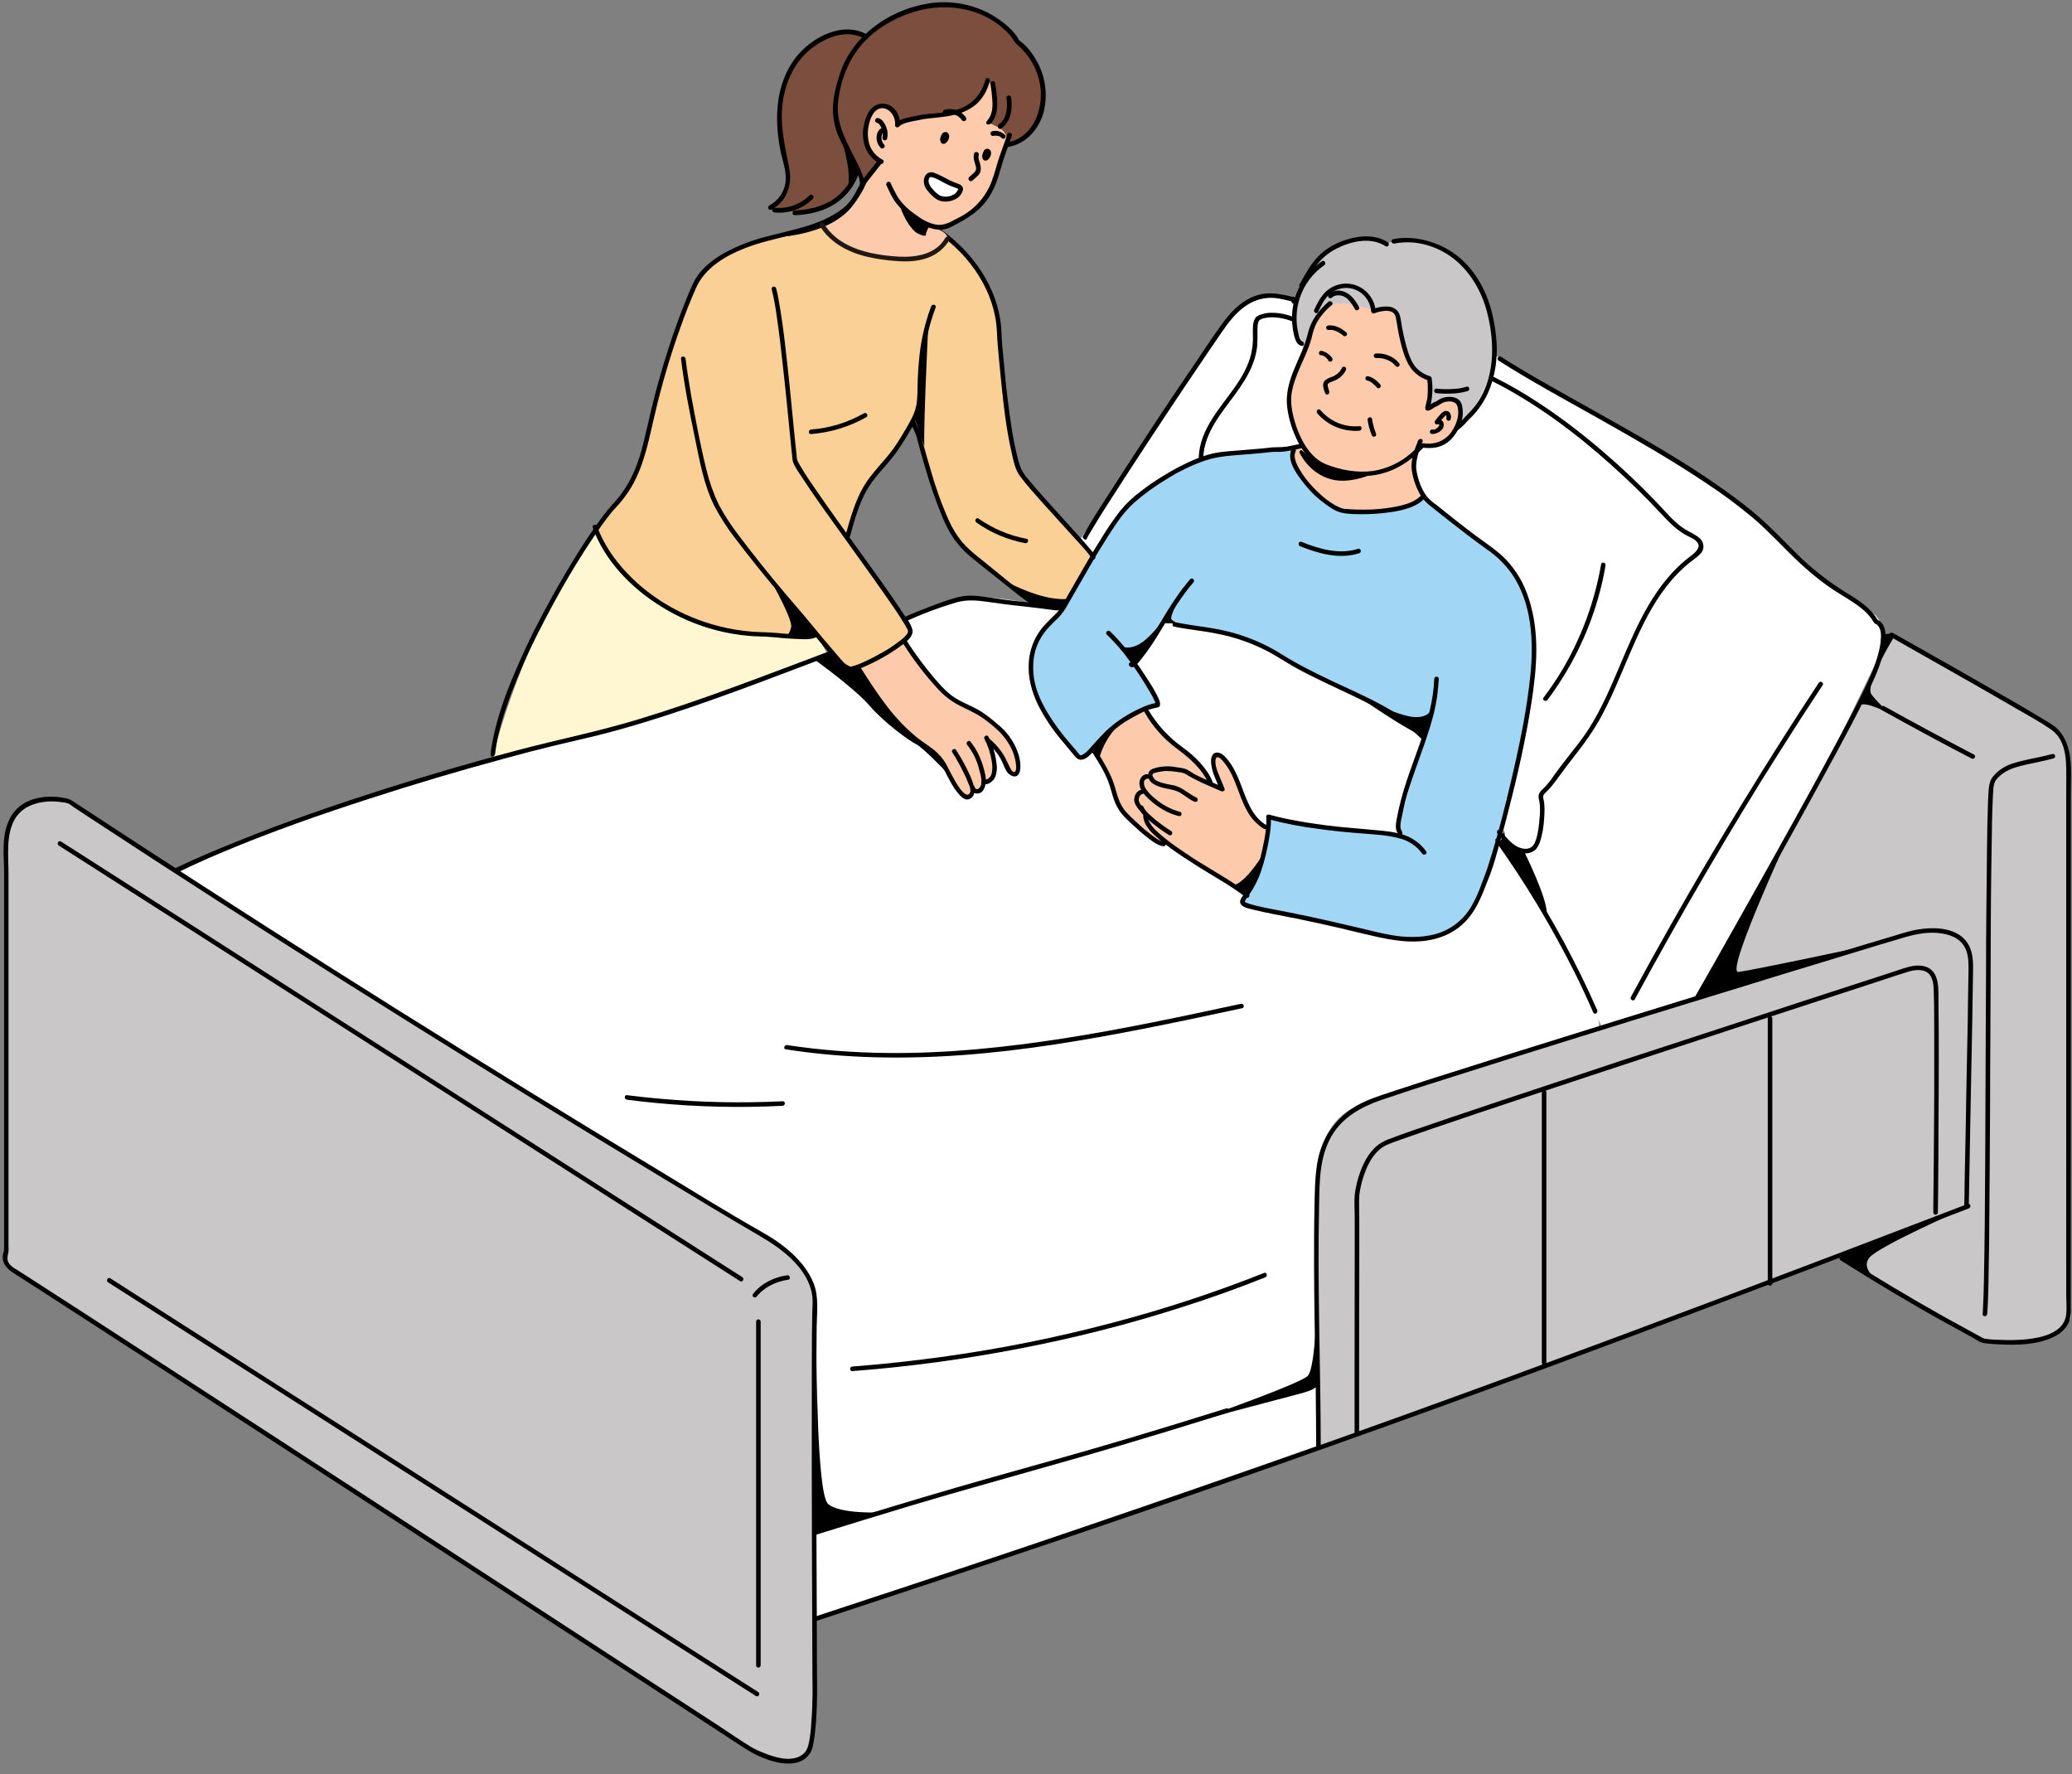 <?xml version="1.0" encoding="UTF-8"?>
<!DOCTYPE svg PUBLIC '-//W3C//DTD SVG 1.0//EN'
          'http://www.w3.org/TR/2001/REC-SVG-20010904/DTD/svg10.dtd'>
<svg height="1168.9" preserveAspectRatio="xMidYMid meet" version="1.0" viewBox="15.7 15.0 1365.5 1168.9" width="1365.5" xmlns="http://www.w3.org/2000/svg" xmlns:xlink="http://www.w3.org/1999/xlink" zoomAndPan="magnify"
><rect x="15.7" y="15.0" width="1365.5" height="1168.9" fill="#808080" stroke="none"/><g id="change1_1"
  ><path d="M726.7,371.8c0-1,92.3-134.1,95.7-140.8s17.7-21.8,25.2-21.8s37.7,5.6,56.7,12.2s89.9,22.9,101.9,30.4 c12,7.5,123.8,72.5,123.8,72.5c22.6,15.9,44,33.4,64,52.4c31.7,30.4,55.4,40.5,58.4,44.5s7.3,13.3,5.4,18s-44.7,92.7-44.7,92.7 l-78.8,139.5l-62.9,20.5c0,0-34.4-77.5-46.8-92.9c-7.7-9.6-14.6-19.7-20.8-30.3c0,0,15.4-67,19.5-92.5c4.1-25.5,4.3-61.4-7.7-80.8 s-55-45.8-59.5-50.3s-9.2-23.8-9-27.8s-78.1-7.3-90.1-6s-51.3,1.3-71.4,15.8c-17.6,12.7-24.6,15.6-31.3,28S737,380.8,737,380.8 S726.7,372.5,726.7,371.8z" fill="#fff"
  /></g
  ><g id="change1_2"
  ><path d="M129.1,589.2c0,0,52.6-23.2,134-50.4c32.2-10.7,70.3-19,109.2-31.4c43.9-14,87.7-24.4,125.3-37.7 c80.2-28.4,136.6-55.4,136.6-55.4s15-14.2,74.2,1.8c29.7,8,50.1,6,75.6,9.2s33.1,1.3,74,20.2c8.2,3.8,36.4,19.8,45.1,24.4 c17,9,37.4,18,51.9,32.3c25.7,25.3,44.7,60,65.7,92.1c10.8,16.5,31.4,52.5,37.6,67.4s11.6,20.2,11.4,31.7 c-1.4,62.7,12.3,192.8,0.4,204.8s-516.4,183.4-516.4,183.4S71.3,662.9,77.3,633S109.2,585.2,129.1,589.2z" fill="#fff"
  /></g
  ><g id="change2_1"
  ><path d="M874.6,244.3c0.6,0-6.6-7.5-5.4-22.2s16.9-37.9,16.9-37.9s11.8-11.1,25.1-12.2s19,3,19,3s10.7-2.4,16.5-1.9 s24.4,6,36.4,19.4s18.8,42.8,17.5,56.5s-12.4,39.6-25.9,46.4S874.6,244.3,874.6,244.3z" fill="#cac7c8"
  /></g
  ><g id="change3_1"
  ><path d="M557,164.2c0,0-44.6,10-54.5,14.4s-20.3,8.3-30.6,27.8s-24.7,70-28.7,88.3s-7.6,37.4-13.5,43.8 s-22.3,23.9-21.9,25.1s12.3,38.6,56.5,56.5s90.3,14.3,90.3,14.3s17.5,20.3,21.1,21.5s11.1-8,13.5-6s25.5-13.5,25.9-18.3 s-1.2-7.2-1.2-7.2s-40.2-55.3-39-55.3s5.2-26.2,10.3-31.8s29.5-37.8,32.7-45.4c0,0,17.1,66.1,24.6,74.4s57.3,47.4,57.3,47.4 l15.9,2.4l19.5-36.2c0,0-42.9-46.2-46.5-52.5s-10.7-43-12.3-64.9s-2.4-46.5-7.6-54.9s-17.5-37-50.1-41.4S563,160.2,557,164.2z" fill="#fad097"
  /></g
  ><g id="change4_1"
  ><path d="M341,513.6c-1.7,1.2,13.5-53.4,34.2-92.3s33-55.4,33-55.4s12.7,24.7,28.6,36.3s42.6,27,72.1,31 s45.7,1.2,45.7,1.2l6.8,12.3c0,0-100.3,34.6-126.5,44.6S342.5,512.4,341,513.6z" fill="#fef7d1"
  /></g
  ><g id="change5_1"
  ><path d="M921,219.9c0,0-20.8-9-29.3-3.1s-14.9,26.1-16.3,31.1s-10.8,21.6-9.9,32.4s8.1,29.8,8.1,29.8s-4,0-4.5,1.3 s-3.6,11.3,7.2,22.6s17.2,17.5,35.2,18s42.8-6.3,41.5-8.6s-6.8-13.5-6.8-20.3s5.9-13.9,5.9-13.9s5.4,1.8,12.6-1.4 s12.2-10.8,13.1-14.9s-0.5-14.8-7.3-14.8s-14.4,5.4-14.4,5.4l1.8-18.1c0,0-12.6-6.3-16.2-17.5s-5.1-28-8.9-29.5 C925.3,215.5,921,219.9,921,219.9z" fill="#fdcbac"
  /></g
  ><g id="change6_1"
  ><path d="M869.1,311.4c0,0-42.9,1.8-51.9,4.2s-32.3,8.7-43.2,20.1s-19.7,11.7-37,45.1s-26.3,42.6-29.3,44.9 s-9.8,11.2-12.6,28.1s27.4,56.7,30.6,58.2c3.2,1.5,4.3,2.5,5.1,1.5s21.6-24.9,34-28.7s14.6-3.9,13.1-7.3s-14.5-25.1-14.5-25.1 l19.4-27.3c0,0,39.8,4.3,47.7,7.7s27.8,11.8,37,18.2s57.1,27.6,65.7,33.1s20.1,17.6,20.1,17.6l-15.6,57.1l1.7,6c0,0-57.8-6.4-64-6.4 s-19.6-7.3-21.6-4.3s-4.7,34.2-9.4,38.7s-11.3,15.7-9.4,18s90.7,20.1,90.7,20.1s34.5,8.4,48.2-4.9s25-28.7,31.2-61 s14.5-60.3,18.2-85.3s4.3-55.9-4.9-76.9s-32.6-35.9-42.4-43l-23-16.4c0,0-20.6,11.1-45.7,7.7s-38.9-29.8-38.9-29.8 S867.3,313.7,869.1,311.4z" fill="#a2d6f5"
  /></g
  ><g id="change5_2"
  ><path d="M611.2,438.1c0.6-0.4,26.1,34.9,32.3,38.3s25.5,13.1,31.5,19.3s11.3,16.7,11.7,21.4s0.7,8.1-3.2,7.1 s-7.5-9.7-9.2-12.2s-6.4-6-6.4-6s4.9,12.8,2.6,18.2s-5.8,6.2-5.8,6.2s-1.1,4.9-4.1,5.1l-3,0.2c0,0,0,6-6.4,3.4s-11.8-19-16.7-24.4 s-15.6-9.4-19.9-14.7l-33.8-43.9C580.8,456.1,607.1,441.4,611.2,438.1z" fill="#fdcbac"
  /></g
  ><g id="change5_3"
  ><path d="M735.9,508.1c0,0,12,18,13.5,25.3s5.2,18.4,11.1,23.5s19.1,12.4,22.7,13.5c1.5,0.8,33.4,19,40.2,23.7 s14,10.7,14,10.7s7.2-12,10-23.5c1.7-6.8,2.9-13.8,3.6-20.8c-5.8-4.2-10.4-9.7-13.4-16.2c-5-10.7-10.5-26.1-14.8-29.3 s-6.4-0.9-7.1,3s4.5,15.6,4.5,15.6l-7-3.2c0,0-6.4-12.9-10.5-15s-21-17.3-24.4-22.3s-7.9-11.9-7.9-11.9S750.5,491,735.9,508.1z" fill="#fdcbac"
  /></g
  ><g id="change2_2"
  ><path d="M1257.6,432.4l113.1,64.1c0,0,7.7,8.4,8.4,33.5c0.7,25.1,1.3,353.6,1.3,353.6s-5.2,9-15.2,12.9 s-24.3,3.4-37.2,2.4s-25.2-12.1-41.8-21c-24.8-13.2-59.8-35.4-59.8-35.4L885.1,969.9l-2.6-164.8c0,0-2-46.4,22.5-58.7 s229.3-75,229.3-75L1247,468.2C1247,468.2,1258.3,436.6,1257.6,432.4z" fill="#cac7c8"
  /></g
  ><g id="change7_1"
  ><path d="M1247.7,843.6c6.1-7.5,61.9-32,61.9-32s-82.2,31.3-81.5,30.6s20,12.8,24.5,15.9C1249.9,856.1,1242.6,849.9,1247.7,843.6z"
  /></g
  ><g id="change7_2"
  ><path d="M1252.6,858.1l0.9,0.7L1252.6,858.1z"
  /></g
  ><g id="change7_3"
  ><path d="M630.2,166.1c21.6,13.9,39.1,36.6,42.1,62.6c0.5,4.4,0.5,8.9,0.9,13.3c0.6,6.8,1.2,13.6,1.9,20.4 c1.7,17.1,3.5,34.5,7.4,51.3c1.1,5.1,2.3,10.8,5.4,15c4.5,6.1,9.7,11.7,14.7,17.4l19.3,21.3c4.1,4.6,8.8,9.3,12.3,14.1 c0.1,0.3,0.3,0.6,0.5,0.8c0.2,0.3-0.1,0,0-0.6c-0.4,1.9,2.5,2.7,2.9,0.8s-1.3-3.1-2.1-4.1s-3.9-4.6-5.9-6.9l-18.4-20.4 c-6-6.6-11.9-13.1-17.6-20c-1.7-1.8-3.1-3.9-4.4-6c-1.1-2.4-2-4.9-2.6-7.4c-2-7.7-3.5-15.5-4.6-23.3c-1.4-9.1-2.5-18.2-3.5-27.3 l-2.1-22.3c-0.3-3.4-0.6-6.8-0.7-10.2c-0.7-26.1-16-49.9-36.2-65.6c-2.5-1.9-5.1-3.8-7.7-5.5c-0.7-0.4-1.7-0.2-2.1,0.5 S629.5,165.7,630.2,166.1L630.2,166.1z"
  /></g
  ><g id="change7_4"
  ><path d="M616.4,294.1c0.4,1.7,1.1,3.3,1.9,4.9c0.9,1.9,1.6,3.9,2,5.9c1.6,5.9,3.2,11.8,5,17.7c3.2,11.4,7.1,22.5,11.6,33.4 c2.1,5.2,4.8,10.1,7.9,14.7c3.4,4.5,7.3,8.6,11.7,12.1c6.1,5,12.2,9.8,18.4,14.7s13.4,11,20.6,15.8c1.6,1,3.1-1.5,1.5-2.6 c-12.4-8.3-23.6-18.3-35.2-27.5c-4.3-3.2-8.3-6.9-11.9-10.9c-3.6-4.4-6.6-9.2-8.9-14.4c-4.8-10.7-8.7-21.7-11.9-33 c-1.9-6.2-3.6-12.4-5.3-18.7c-0.6-2.7-1.4-5.3-2.4-7.8c-0.9-1.6-1.6-3.3-2.1-5.1C618.7,291.4,615.8,292.2,616.4,294.1L616.4,294.1z"
  /></g
  ><g id="change7_5"
  ><path d="M659.1,359.2c9.6,6.9,20.7,11.5,32.3,13.7c1.8,0.3,2.7-2.6,0.8-2.9c-11.4-2.1-22.1-6.7-31.6-13.3 C659.1,355.6,657.6,358.1,659.1,359.2L659.1,359.2z"
  /></g
  ><g id="change7_6"
  ><path d="M629.4,216.8c-3.9,10.4-6.5,21.2-7.7,32.2c-0.6,5.4-1,10.7-1.2,16.1s0.1,11.3-0.9,16.8s-3.7,10.1-6.4,14.8s-5.3,9-8.3,13.3 c-6.2,8.8-14.4,16.1-19.9,25.3s-9,21.2-12,32.2c-0.5,1.8,2.4,2.6,2.9,0.8c2.8-10.2,5.6-20.5,10.7-29.8s13.1-16.3,19.3-24.8 c3.2-4.4,6.1-9,8.8-13.7c2.7-4.2,5-8.7,6.7-13.4c1.7-5.2,1.9-10.6,2-16s0.3-11.1,0.8-16.7c1-12.4,3.7-24.6,8.1-36.3 C633,215.8,630.1,215,629.4,216.8L629.4,216.8z"
  /></g
  ><g id="change7_7"
  ><path d="M550.2,301c12.8-1,25.2-4.8,36.4-11.1c1.7-0.9,0.2-3.5-1.5-2.6c-10.7,6.1-22.6,9.8-34.9,10.7 C548.3,298.2,548.3,301.1,550.2,301z"
  /></g
  ><g id="change7_8"
  ><path d="M575,149.1c-15.6,14.6-37.7,17.1-57.3,22.6c-9.3,2.6-18.2,6.3-26.6,11.1c-7.3,4.5-14.5,10.4-18.3,18.3 c-2.9,6-5.3,12.2-7.7,18.4c-6.2,16.1-11.4,32.4-16,49c-2.7,9.8-5,19.7-7.3,29.7s-4.1,17.5-7.5,25.8c-3.5,8.6-8.5,16.5-14.9,23.3 c-2.2,2.4-4.2,4.9-6.2,7.5c-6.5,8.6-12.4,17.7-18.1,26.8c-7.7,12.5-15,25.2-21.8,38.1c-7.4,13.8-14.1,28.1-20.1,42.6 c-5.4,13.1-10.1,26.7-12.8,40.6c-0.6,3-1.1,5.9-1.4,8.8s2.8,1.9,3,0c1.5-13.3,5.7-26.4,10.3-39c5.6-14.6,11.9-28.9,19.1-42.8 c12.1-23.8,25.5-47.2,41-69c2.2-3,4.4-6,6.8-8.9l4.1-4.5c3.1-3.5,5.9-7.3,8.3-11.3c9.2-15.4,12-33.4,16.2-50.5 c4.4-18.7,9.9-37.1,16.4-55.2c3.1-8.8,6.5-17.5,10.3-26c5.9-13.1,19.2-20.9,32.2-26c19.3-7.6,40.8-8.7,59-19 c4.1-2.3,7.9-5.1,11.4-8.3C578.5,149.9,576.4,147.8,575,149.1L575,149.1z"
  /></g
  ><g id="change7_9"
  ><path d="M464.5,251.4c2.1,17.1,5.4,34,8.9,50.8s6,32.1,13.3,46.6c3.7,7,8.1,13.8,12.9,20.1c5,6.6,10.1,13.1,15.3,19.6 c9.4,11.8,19.3,23.1,29,34.6l12.3,15c5,5.9,9.8,12.1,15.3,17.5c1.5,1.5,2.7,2.2,4.8,1.8c3-0.7,5.9-1.7,8.7-3c8.2-3.5,16-7.8,23.2-13 c3.2-2.3,10.3-6.9,8.7-11.9s-3.8-7-5.9-10.2c-8.7-13.3-18.1-26.1-27.3-38.9s-20.5-28.4-30.4-42.8c-3.4-4.9-6.8-9.8-9.8-15l-1.5-2.5 l-0.4-0.9c-0.2-0.3-0.4-0.9-0.3-0.7l-0.3-0.7c-0.2-0.5,0,0-0.1-0.3s-0.1-1.5-0.2-2.3c-1.7-15.5-3.1-31.2-4.7-46.8 c-2-18.5-3.8-37.1-7.1-55.5c-0.4-2.7-1-5.3-1.7-7.9c-0.2-0.8-1-1.3-1.9-1.1c-0.8,0.2-1.3,1-1,1.9l0,0c1.6,6.3,2.7,12.7,3.5,19.1 c1.4,9.4,2.5,18.8,3.5,28.2c2.1,18,3.8,36.1,5.6,54.1c0.2,2.6,0.5,5.2,0.8,7.7c0,1.3,0.2,2.7,0.5,4c1.1,3.6,3.7,7,5.7,10.1 c8.4,13,17.6,25.5,26.6,38.1s20.3,28.1,30.2,42.4c3.5,5,7,10,10.1,15.1c1,1.6,2,3.2,2.8,4.8l0.5,1.2c0.1,0.5,0,0.2,0,0.2 c0,0.3,0,0.6-0.1,0.9c-1.1,2.5-3.9,4.5-6,6.1c-3.4,2.6-7,5-10.8,7.1c-3.9,2.2-7.8,4.3-11.9,6.1c-2.9,1.4-5.8,2.5-8.9,3.3l-1.2,0.2 c-0.2,0.1-0.4,0-0.5,0h0.1l-0.4-0.4l-1.1-1c-2.4-2.4-4.6-5-6.8-7.6c-5.6-6.4-11-12.9-16.4-19.5s-11.3-13.3-17-20 c-10.6-12.6-21-25.5-30.9-38.7c-4.8-6.2-9.1-12.9-12.8-19.8c-3.5-7.3-6.2-14.9-8.1-22.8c-4-16-7-32.3-10-48.5 c-1.4-8.2-2.8-16.5-3.8-24.9C467.2,249.5,464.2,249.4,464.5,251.4L464.5,251.4z"
  /></g
  ><g id="change7_10"
  ><path d="M406.3,362.6c7.9,21.8,25.2,39.6,44.6,51.7c11.5,7.3,24.1,12.7,37.3,16.1c7.1,1.8,14.2,3,21.5,3.6c4.9,0.5,9.8,0.2,14.7,0.7 s9.6,1,14.4,1.2s9.8,0.8,14.1-0.7c1.8-0.6,1-3.5-0.8-2.9c-3.5,1.3-7.9,0.8-11.6,0.7s-9.1-0.6-13.7-1s-6.9-0.4-10.4-0.5 c-7.3-0.3-14.6-1.2-21.7-2.7c-25.1-5.3-48.8-18-66.3-36.8c-8.2-8.7-15.1-18.9-19.2-30.2C408.6,360,405.7,360.8,406.3,362.6 L406.3,362.6z"
  /></g
  ><g id="change7_11"
  ><path d="M579.9,455.8c11,17.2,22.4,34.9,38.6,47.7c4.1,3.2,8.7,5.8,12.5,9.3s5.8,7.3,8,11.5s4.2,8.4,7.1,12.1s6.1,7.3,9.9,4.2 s0.8-10.4-1-14.6c-2.7-5.9-5.8-11.6-9.3-17c-0.5-0.6-1.5-0.7-2.1-0.1c-0.5,0.4-0.7,1.1-0.4,1.7c2.7,4.2,5.2,8.6,7.4,13.2 c1.2,2.3,2.3,4.7,3.2,7.2c0.9,2,2.5,5.4,0.5,7.2c-4.2,3.5-13.3-16.7-14.9-19.4c-2.1-3.8-4.9-7.1-8.3-9.8c-3.7-2.9-7.8-5.4-11.5-8.4 c-7.1-5.9-13.5-12.6-19.1-19.9c-6.5-8.4-12.3-17.4-18-26.4C581.5,452.7,578.9,454.2,579.9,455.8L579.9,455.8z"
  /></g
  ><g id="change7_12"
  ><path d="M655.2,534.4c0.5,3.5,5,4.4,7.5,2.4s3.1-7.2,2.4-10.9c-1.6-8-4.6-15.9-9.9-22.3c-1.2-1.4-3.3,0.7-2.1,2.2 c3.8,4.8,6.5,10.3,7.9,16.2c0.8,2.9,1.8,6.1,1.4,9.1c0,1.4-0.7,2.6-1.7,3.5c-0.7,0.6-1.7,0.5-2.3-0.2c-0.2-0.2-0.3-0.5-0.3-0.8 C657.8,531.7,655,532.5,655.2,534.4L655.2,534.4z"
  /></g
  ><g id="change7_13"
  ><path d="M664.2,528.7L664.2,528.7c-0.6,0.2-0.9,0.7-0.9,1.3v0.2c0,0.6,0.3,1.1,0.8,1.3c2.4,1,5.3-1.3,6.7-3.2s2.1-5.7,1.8-8.7 c-0.6-6.7-2.4-13.2-5.5-19.2c-0.9-1.7-3.5-0.2-2.6,1.5c2.4,4.6,4,9.6,4.8,14.8c0.5,2.5,0.5,5.2,0,7.7c-0.2,1-0.7,2-1.4,2.8 c-0.4,0.4-0.8,0.8-1.3,1c-0.3,0.2-1.5,0.5-1,0.7l0.7,1.3V530l-0.7,1.3h0.1C667.4,530.4,665.9,527.8,664.2,528.7L664.2,528.7z"
  /></g
  ><g id="change7_14"
  ><path d="M610.8,438.9c6.7,10.6,14.3,20.6,22.8,29.8c4,4.5,8.8,8.2,14.1,11c5.3,2.8,10.9,5,15.8,8.5c4,2.8,7.7,5.9,11.2,9.3 c2.1,2.2,3.9,4.5,5.5,7.1c2.9,4.4,4.6,9.4,5.1,14.6c0,0.9,0.3,3.7-0.8,4.3s-2-0.8-2.4-1.3s-2.3-4.6-3.4-6.8 c-1.1-2.4-2.6-4.6-4.2-6.7c-1.9-2.5-4.2-4.8-6.6-6.8c-1.5-1.2-3.7,0.9-2.2,2.1c2.3,1.8,4.4,3.9,6.2,6.2c1.7,2,3.1,4.3,4.2,6.7 c1.1,2.2,1.8,4.6,3.2,6.6s4.9,4.5,7.3,2.1s1.6-9.1,0.6-12.6c-2.2-7.6-6.6-14.4-12.6-19.6c-4.8-4.1-9.4-8.1-14.9-11.1 s-11.7-5.2-16.8-9s-11.2-10.9-15.9-16.9c-4.9-6.1-9.4-12.4-13.6-19C612.4,435.8,609.8,437.3,610.8,438.9L610.8,438.9z"
  /></g
  ><g id="change7_15"
  ><path d="M872.8,307.4c-3,0.6-6.1,1.4-9.2,1.9c-2.5,0.3-5.1,0.4-7.6,0.4c-2.2,0-4.4,0.4-6.6,0.6l-14.8,1.3 c-5.5,0.5-11.2,0.7-16.7,1.6c-8.7,1.5-17.1,5.3-25,9.3c-8.6,4.5-16.9,9.7-24.6,15.6c-5.4,3.9-10.2,8.4-14.4,13.5 c-4.3,5.6-8.3,11.4-12,17.5c-8.1,12.7-15.4,25.9-22.9,38.9c-1.8,3.2-3.5,6.9-5.9,9.7s-7.8,7.4-11.1,11.6c-4.9,6.4-7.8,14.1-8.3,22.1 c-0.7,9.9,1.9,19.4,6.2,28.3c4.2,8.1,9.2,15.7,15.1,22.7l6.6,7.9c1.4,1.5,2.7,3.8,4.5,4.8c4.8,2.4,9.9-4.8,12.5-7.7 c6.3-7,12.6-13.5,20.9-18.2c5.4-3.1,11.1-6.4,17.3-7.7c1-0.2,2.3-0.3,3-1s0.4-2.9-0.1-4.1c-2.4-5.8-6-11.2-9.4-16.4 c-4.7-7.3-9.8-14.3-15.4-20.9c-2.4-2.8-4.9-5.5-7.6-8.1c-1.5-1.3-3.6,0.8-2.2,2.1c5.7,5.5,10.9,11.5,15.5,18 c4.6,6.3,8.8,12.8,12.7,19.5c1.3,2.1,2.5,4.3,3.5,6.6c0.2,0.4,0.5,1.6,0.6,1.7s0.1,0.1,0,0.2s0.6-1,0.6-1h-0.3 c-3.5,0.7-6.9,1.8-10.1,3.4c-8.6,3.8-16.6,9-23.4,15.5c-2.8,2.8-5.5,5.8-8.1,8.7s-3.8,4.6-6.2,6.1c-2.4,1.5-2.4,0.9-3.6-0.6 s-3.4-4-5-5.9c-5.4-6.2-10.4-12.8-14.7-19.8c-4.9-8-9-16.9-9.8-26.3s0.7-17.3,5.3-24.7c3-4.9,7.2-8.7,11.3-12.7 c2.3-2.5,4.3-5.3,5.9-8.3c6.9-11.8,13.5-23.7,20.5-35.4c3.9-6.3,7.8-12.6,12-18.7c3.2-4.8,6.9-9.1,11.1-13 c6.6-5.8,13.8-11,21.3-15.5c7.9-5,16.4-9.2,25.2-12.3c9.3-3.2,19-3.5,28.8-4.3l13-1.2c1.9-0.3,3.7-0.4,5.6-0.4 c5.7,0.3,11.3-1.3,16.8-2.4C875.5,309.9,874.7,307,872.8,307.4L872.8,307.4z"
  /></g
  ><g id="change7_16"
  ><path d="M760.1,453.9c2,1.8,3.9-0.2,5.3-1.7s4-5,5.9-7.5c3.6-4.9,6.8-10,9.9-15.2c6.5-10.6,12.8-21.3,21-30.8 c1.3-1.4-0.8-3.5-2.1-2.1c-7.4,8.5-13.4,18-19.1,27.6c-2.8,4.6-5.6,9.2-8.6,13.7c-1.5,2.4-3.2,4.7-4.9,6.9l-2.8,3.6 c-0.5,0.5-1,1.1-1.4,1.7c-0.4,0.3-0.7,0.7-1,1.1c-0.6,0.2-0.6,0.4-0.1,0.5c-0.6-0.6-1.6-0.6-2.2,0.1 C759.5,452.4,759.5,453.3,760.1,453.9L760.1,453.9z"
  /></g
  ><g id="change7_17"
  ><path d="M950.3,305.2c-2.4,6-5.1,12.9-4.2,19.4c0.8,6,2.9,11.9,6,17.1c1.7,2.6,3.8,4.8,6.3,6.7l10.3,8.2 c8.8,6.9,17.7,13.8,26.8,20.3c6.5,4.4,12.1,9.9,16.6,16.3c13.1,19.1,14.4,43.9,12.2,66.3s-7.1,46-12.4,68.6 c-4.4,18.9-9.2,37.7-15.1,56.2c-1.3,4.4-3,8.6-4.6,12.8c-1.9,5.5-4.3,10.9-7.3,15.9c-3.8,6.2-9.3,11.3-15.8,14.6 c-9.2,4.7-20,5.3-30.1,4.4c-7.9-0.8-15.6-2.7-23.3-4.6l-21.8-5.1c-9.5-2.2-19-4.2-28.5-6.1l-15.9-3.1l-6.3-1.4l-4.5-1.3l-1.9-0.7 l-0.8-0.5c-0.1-0.1-0.1,0,0-0.1c0.2-0.4,0.4-0.8,0.6-1.2c0.8-1.3,1.8-2.5,2.6-3.8c3.2-4.6,5.7-9.6,7.5-14.9 c2.4-7.1,4.2-14.5,5.4-21.9c0.7-3.7,1.1-7.5,1.2-11.3c0-1.1,0-2.1-0.2-3.2l-1.9,1.8c10.9,3,21.9,5.1,33.1,6.5 c10.3,1.5,20.6,2.4,31,3.2c7.4,0.6,15,1,22.3,3c6.2,1.4,11.7,5,15.4,10.2c1.1,1.5,3.7,0,2.6-1.5c-3.3-4.7-8-8.3-13.4-10.4 c-6.5-2.5-13.7-3.1-20.5-3.7c-10.4-1-20.8-1.7-31.2-3s-18.1-2.6-27-4.4c-3.8-0.8-7.7-1.7-11.5-2.8c-0.8-0.2-1.6,0.3-1.8,1.1 c-0.1,0.3-0.1,0.5,0,0.8c0.1,0.6,0-0.2,0.1,0.4v2.7c-0.2,4.3-0.7,8.6-1.6,12.8c-1.5,7.5-3.2,15.3-6.1,22.4c-2,4.5-4.6,8.9-7.5,12.9 c-1.3,1.8-3.2,4.2-1.4,6.3s5.6,2.6,8.1,3.3c4.4,1.1,8.9,2,13.3,2.9c19.9,3.7,39.5,8.1,59.1,12.9c13.6,3.2,27.2,6.5,41.2,4.6 c8.7-1.2,17.1-4.5,23.7-10.4c9.4-8.2,13.3-19.7,17.7-30.9c2.1-5.3,3.8-10.8,5.3-16.3c2.8-9.4,5.4-18.9,7.8-28.5 c6-23.2,11.3-46.6,15-70.3c3.7-23.7,5.6-46.6-1.7-69c-3-9.6-8.1-18.4-15-25.7c-5.8-6-12.9-10.5-19.6-15.5 c-9-6.7-17.8-13.7-26.5-20.7c-2.2-1.5-4.2-3.3-6-5.3c-3.7-4.8-5.9-11.2-6.9-17.1s1.6-13.2,4-19.1C954,304.2,951.1,303.5,950.3,305.2 L950.3,305.2z"
  /></g
  ><g id="change7_18"
  ><path d="M939.6,562.8c-1.9-2.7-0.6-6.9,0-9.9s1.4-6.7,2.2-10c1.7-6.5,3.9-13,6.1-19.3c4.5-12.9,9.5-25.6,12.8-38.9 c1.8-7.3,2.8-14.8,3.2-22.4c0-1.9-2.9-1.9-3,0c-1,28.2-15.2,53.6-22.1,80.5c-1,3.7-1.8,7.5-2.5,11.2s-1.4,7.3,0.7,10.3 S940.7,564.4,939.6,562.8z"
  /></g
  ><g id="change7_19"
  ><path d="M789.5,427.9c9.3,1.9,18.8,2.7,28.1,4.6c13.1,2.5,25.7,7.1,37.3,13.7c5.4,3.2,10.7,6.6,16.2,9.6s10.9,5.6,16.4,8.3 c11.1,5.3,22.4,10.4,33.4,16.1s22.8,12.8,32,22c1.4,1.3,3.5-0.8,2.1-2.1c-17-16.9-40.1-26.4-61.5-36.4 c-11.1-5.3-22.1-10.7-32.5-17.2c-11.6-7.4-24.3-12.7-37.7-15.8c-10.9-2.6-22.1-3.4-33-5.7C788.4,424.6,787.6,427.5,789.5,427.9z"
  /></g
  ><g id="change7_20"
  ><path d="M1001.4,569.3c19.7,27.6,37.1,56.7,52.3,87c4.2,8.5,8.2,17.1,12,25.8c0.8,1.8,3.4,0.2,2.6-1.5 c-13.6-30.9-29.7-60.6-48.1-88.9c-5.2-8.1-10.6-16-16.2-23.9C1002.9,566.3,1000.3,567.8,1001.4,569.3L1001.4,569.3z"
  /></g
  ><g id="change7_21"
  ><path d="M712.6,413.9c-0.7,0.7-2.2,0.2-3.1,0l-3.4-0.5l-5.9-0.7c-3.5-0.5-7-0.8-10.5-1.2c-8.1-0.8-16.1-1.9-24.1-3.1 s-13.3-1.4-19.8,0.4s-11.2,3.6-16.7,5.7s-12.2,4.7-18.1,7.4c-1.7,0.8-0.2,3.4,1.5,2.6c10.8-5,22-9.2,33.5-12.6 c6.7-1.9,13.3-1.4,20.2-0.4s15.8,2.2,23.7,3l12,1.4l7.6,1c1.9,0.3,3.8,0.6,5.2-0.9c0.5-0.7,0.4-1.6-0.3-2.1 C713.9,413.5,713.1,413.5,712.6,413.9L712.6,413.9z"
  /></g
  ><g id="change7_22"
  ><path d="M562.8,443.9c-41.8,15.7-83.4,32-126.2,45c-26.3,8-53.2,13.4-79.8,20.4c-29,7.7-57.8,16.1-86.5,25.2 c-33.1,10.5-66,21.8-98.1,34.8c-26.3,10.6-53.1,22-76.6,38c-2.2,1.5-4.3,3-6.4,4.7s-0.1,3.7,1.5,2.5c9.6-7.4,20.3-13.5,31.1-19.1 c13.4-7,27.1-13.3,41-19.1c31.7-13.3,64.2-24.7,96.8-35.2c29.7-9.6,59.5-18.5,89.5-26.6c10.7-2.9,21.4-5.7,32.2-8.3 c13.6-3.3,27.3-6.2,40.9-10c43.5-12.1,85.7-28.3,127.9-44.3l13.5-5.1C565.4,446.1,564.6,443.2,562.8,443.9L562.8,443.9z"
  /></g
  ><g id="change7_23"
  ><path d="M533.6,706.4c38.8,6.1,78.3,6.6,117.4,3.7s78.7-9.5,117.5-17.1c22-4.3,43.9-9,65.8-13.7c1.9-0.4,1.1-3.3-0.8-2.9 c-38.6,8.3-77.2,16.6-116.3,22.7s-77.7,10.1-116.8,9.7c-22.1-0.2-44.1-1.9-66-5.2C532.5,703.3,531.7,706.2,533.6,706.4L533.6,706.4z"
  /></g
  ><g id="change7_24"
  ><path d="M428.9,739.6c26.5,3.4,53.2,5,79.9,4.7c7.5-0.1,15.1-0.3,22.7-0.7c1.9-0.1,1.9-3.1,0-3c-26.7,1.3-53.4,0.8-80-1.6 c-7.5-0.6-15.1-1.5-22.6-2.4C427,736.3,427,739.3,428.9,739.6z"
  /></g
  ><g id="change7_25"
  ><path d="M999,266.1c28.6,14.4,54.6,33.8,78.4,55.1c11.7,10.4,22.8,21.3,33.4,32.7c5.1,5.5,10.3,10.8,17,14.2 c2.4,1.2,5.9,2.6,7.1,5.3s-2.3,6-4.6,7.7c-23.9,17.6-35.8,45.8-47,72.3c-6.1,14.4-12.3,29-20.8,42.2c-4.4,6.9-9.7,13.2-14.7,19.7 c-2.5,3.2-5,6.5-7.5,9.9c-2,3.1-4.3,6-6.8,8.7c-1.3,1.2-2.8,2.4-3.5,4.1s-0.2,3.4,0.2,5.2c0.8,4.3,0.3,9-0.1,13.3s-1.1,9.9-3.1,14.1 c-2.9,6-10.5,3.6-14.5,0.2s-5-5.3-7.5-8s-3.5,0.7-2.1,2.1c4.7,5.2,9.2,11.6,16.8,12.3c2.9,0.4,5.9-0.5,8.1-2.5 c1.2-1.4,2.1-3,2.7-4.7c1.6-5,2.5-10.1,2.8-15.3c0.3-4.3,0.6-8.9-0.4-13.1c-0.5-1.9-0.2-2.8,1.2-4.2c2.2-2,4.2-4.3,6-6.7 c5.2-7.2,10.5-14.2,16-21.2c4.9-6.3,9.5-13,13.5-19.9c3.9-7.1,7.5-14.4,10.7-21.8c12.3-27.6,22.3-58.3,45.4-79.1 c2.8-2.6,5.9-4.7,8.8-7.1s4.2-4.5,3.7-7.7s-2.9-4.9-5.3-6.4s-6-3.1-8.7-5.1c-6.4-4.6-11.5-11-16.9-16.6s-11.4-11.6-17.3-17.2 c-24.1-22.6-50.4-43.5-79.3-59.7l-10.2-5.4C998.8,262.7,997.3,265.3,999,266.1L999,266.1z"
  /></g
  ><g id="change7_26"
  ><path d="M1003.3,252.6c21.2,13.5,43.4,25.5,65.3,37.8c24.4,13.8,48.7,27.6,71.9,43.2c10.5,6.9,20.6,14.4,30.2,22.4 c10.6,9,19.9,19.4,30,28.9c5.9,5.6,12.1,10.8,18.7,15.6c5.9,4.3,12.4,7.8,18.4,11.9c3,2,5.7,4.2,8.3,6.7c1.2,1.3,2.3,2.6,3.3,4.1 c0.7,1,1.1,2.2,2.2,2.8s0.8,0.3,1.2,0.7c3.8,3.5,2.5,11.2,1.5,15.9c-1.9,8.6-5.3,16.8-9.1,24.7c-5.9,12.4-12.5,24.6-19,36.7 c-8.9,16.7-18,33.4-27.2,49.9s-19.3,34.8-29.1,52.2l-24,42.6l-12.6,22.1l-0.6,1.1c-1,1.6,1.6,3.1,2.6,1.5l14.1-24.9l32.8-58.1 c12.4-22.4,24.9-44.8,37.1-67.3c9.4-17.2,18.8-34.5,27.4-52.1c4.7-9.7,9.3-19.7,11-30.4c0.9-5.3,1.6-14.1-4.3-17 c-0.3-0.2-0.6-0.4-1-0.4l0.9,0.6c-5.1-8.9-14-14.1-22.5-19.3c-10-6.3-19.4-13.6-28-21.7c-7.9-7.6-15.4-15.7-23.4-23.1 c-6.2-5.7-12.7-11.1-19.5-16.1c-32.2-24.1-67.8-43.4-102.8-63.1c-17.6-9.9-35.3-19.6-52.3-30.5 C1003.2,249,1001.7,251.6,1003.3,252.6L1003.3,252.6z"
  /></g
  ><g id="change7_27"
  ><path d="M1093.1,673.4c15-27.7,30.4-55.1,46.3-82.3c15.9-27.2,32.1-54,48.8-80.3c9.4-14.9,19-29.7,28.7-44.4c1-1.6-1.6-3.1-2.6-1.5 c-17.2,26.1-33.9,52.5-50.2,79.1s-32.2,53.6-47.7,81.1c-8.8,15.5-17.4,31.1-25.9,46.8C1089.6,673.6,1092.2,675.1,1093.1,673.4 L1093.1,673.4z"
  /></g
  ><g id="change7_28"
  ><path d="M735,509.9c4,6.3,8.2,12.6,10.9,19.6s3.3,13.3,7.2,19.1c2.6,4.1,6.3,7.3,9.9,10.6s5,4.6,7.7,6.7s7.3,6.1,11.5,6.7 c1.9,0.3,2.7-2.6,0.8-2.9c-3.6-0.5-7.1-3.5-9.9-5.7c-2.7-2.1-5.3-4.3-7.8-6.7c-3.1-2.9-6.5-5.8-9.1-9.4c-4-5.6-4.8-12.3-7.2-18.6 s-7.1-14.2-11.4-20.9C736.5,506.8,733.9,508.3,735,509.9L735,509.9z"
  /></g
  ><g id="change7_29"
  ><path d="M770,484.3c5.4,9.5,12.8,17.8,21.7,24.3c8.1,6,16.4,13.2,20.4,22.7c0.8,1.8,3.4,0.2,2.6-1.5c-3.8-8.9-11.6-16.6-19.4-22.2 c-9.2-6.6-17-15-22.8-24.8C771.6,481.1,769,482.6,770,484.3z"
  /></g
  ><g id="change7_30"
  ><path d="M769.1,552.4c0.1,4.2,2.6,7.9,5.4,10.9s8.5,7.6,13.1,10.9c10.3,7.4,21,13.9,31.8,20.4c6.1,3.6,11.9,7.5,17.6,11.7 c1.5,1.1,3-1.5,1.5-2.6c-9.4-7-19.6-12.8-29.5-18.9c-5.1-3-10-6.3-14.8-9.6c-5-3.3-9.8-6.9-14.3-10.8c-3.4-3-7.7-7.1-7.8-12 C772,550.5,769.1,550.5,769.1,552.4L769.1,552.4z"
  /></g
  ><g id="change7_31"
  ><path d="M850.1,558.6c-10-6-13.2-18-17.2-28.1c-2.1-5.3-4.5-10.5-8.1-14.9c-1.6-2-3.6-4.3-6.3-4.7s-3.9,1.3-4.5,3.5 s0.2,7.1,1.4,10.4s2.9,7.1,4.4,10.6l2.2-1.7l-12.7-5.5l-5.8-2.8c-1.9-1-3.6-2.3-5.5-3.3s-4.7-1.2-7.1-1.6c-5.1-1-10.4-0.7-15.3,1 c-1.8,0.5-3,2-3.2,3.8c-0.5,6.1,7,8.2,11.7,9.2s6.5,1.2,9.6,3s6,4.6,9.5,5.8c1.9,0.6,2.6-2.2,0.8-2.9s-5-3-7.4-4.5 c-2.2-1.6-4.6-2.7-7.2-3.4c-2.5-0.5-5.1-0.9-7.5-1.6s-4.8-1.4-6-3.4s-0.8-2.7,0.7-3.2c2.4-0.7,4.8-1.1,7.2-1.3 c2.2,0,4.5,0.1,6.7,0.5c2.2,0.3,4.5,0.4,6.5,1.5c3.6,2.2,7.3,4.1,11.1,5.9l12.4,5.4c1,0.5,2.8-0.3,2.2-1.7l-3.3-8 c-1.2-2.9-2.5-5.8-2.7-9c0-1-0.1-3.2,1.1-3.6s2.7,1.3,3.5,2.1c1.7,1.9,3.2,4,4.5,6.2c5,8.7,7,18.7,12,27.4 c2.6,4.7,6.3,8.6,10.8,11.4C850.3,562.1,851.8,559.5,850.1,558.6L850.1,558.6z"
  /></g
  ><g id="change7_32"
  ><path d="M771.9,525.1c-3.8-0.1-5.8,3.9-5.2,7.3s3.5,6.7,6.2,9.2c5.6,5.1,12.2,9.3,19.6,11.1c1.9,0.5,2.7-2.4,0.8-2.8 c-5.9-1.6-11.4-4.5-16.1-8.5c-2.4-1.8-4.5-4-6.3-6.5c-0.9-1.3-1.4-2.8-1.3-4.4c0-1.3,1-2.3,2.3-2.4c0.8,0,1.5-0.7,1.5-1.5 S772.7,525.1,771.9,525.1L771.9,525.1z"
  /></g
  ><g id="change7_33"
  ><path d="M767.6,535.4c-3,0.8-4.6,4.1-4.4,7.1s3.3,6.2,5.5,8.8c0.6,0.6,1.5,0.6,2.1,0c0.5-0.6,0.5-1.6,0-2.2l-2.9-3.3 c-0.8-0.9-1.4-2-1.7-3.2c-0.1-0.9,0-1.8,0.4-2.6c0.3-0.8,1-1.5,1.8-1.8c0.8,0,1.5-0.7,1.4-1.6c0-0.8-0.7-1.5-1.6-1.4 C768,535.2,767.8,535.3,767.6,535.4L767.6,535.4z"
  /></g
  ><g id="change7_34"
  ><path d="M766.4,547.5c0.8,1.9,2,3.7,3.5,5.1c1.6,1.6,3.3,3.1,5,4.6c3.6,2.9,7.3,5.6,11.2,8c1.6,1,3.1-1.6,1.5-2.6 c-3.6-2.2-7-4.7-10.3-7.3l-4.6-4.1c-1.3-1.3-2.8-2.6-3.4-4.5S765.9,545.7,766.4,547.5z"
  /></g
  ><g id="change7_35"
  ><path d="M627.3,232.4c0,0-3.2,66.7-2.4,76.6c0,0-7.2-20-6.6-19.2s4.2-9.9,3-23S627.3,232.4,627.3,232.4z"
  /></g
  ><g id="change2_3"
  ><path d="M33.4,546c-12.9,6.2-13.5,27.1-13.5,27.1v266.3c0,0-4.2,7.7,5.3,13s484.8,315,484.8,315s28.5,16.5,38.4,1.7 c3.9-5.9,4.3-37.5,4.3-37.5s-1.2-231.1,0-258.2s-38.2-46.7-38.2-46.7C361.4,735.6,210.2,641,61,542.9 C54.4,540.8,46.3,539.8,33.4,546z" fill="#cac7c8"
  /></g
  ><g id="change7_36"
  ><path d="M554.2,1131.6c-0.1-16.5-0.2-33-0.2-49.5c-0.2-34.4-0.3-68.8-0.3-103.2c-0.1-29.8-0.1-59.5,0.2-89.3c0.1-9.5,1.6-20-2-29 c-6-15-20.4-26.2-34.2-33.9C494.2,813.4,471.2,799,448,785c-28.7-17.3-57.3-34.7-85.9-52.3c-57.1-35.1-114-70.8-170.5-106.9 c-28.3-18.1-56.5-36.3-84.6-54.6l-42.1-27.5c-1.5-1.1-3.1-2-4.9-2.6l-5.6-0.9c-12.3-1.3-25.7,1.9-31.9,13.5s-4.1,24.6-4.1,36.5 v246.5c-0.1,0.7-0.1,1.5,0,2.2v0.5c0-1.2-0.1-0.4-0.3,0.5c-2.2,6.1,1.6,10.9,6.7,14l2.8,1.8l12.5,8l47.9,31 c23.5,15.2,47,30.4,70.4,45.7l83.4,54.2l86.2,56.1l79,51.4l62.1,40.4l35.5,23.2l4.8,3c10.3,6.2,32,14.5,40.3,1.2 c1.5-2.4,1.9-5.5,2.4-8.3s1.1-8.3,1.4-12.4C553.9,1143.3,554.1,1137.4,554.2,1131.6c0-0.8-0.7-1.5-1.5-1.5s-1.5,0.7-1.5,1.5 c-0.1,6.1-0.3,12.2-0.8,18.2c-0.2,4.4-0.7,8.7-1.5,13c-0.7,3.5-1.7,6.5-4.8,8.6c-7.2,4.9-17.8,1.5-25-1.4c-2.9-1.1-5.8-2.4-8.5-4 c-7.2-4.4-14.3-9.3-21.4-14l-51.5-33.5l-71.9-46.8l-82.8-53.9l-84.9-55.2l-76.5-49.7l-59.4-38.5l-32.9-21.2l-2.9-1.8 c-1.8-0.9-3.3-2.2-4.6-3.7c-2-2.9-1-5.1-0.5-8.1c0.1-1.2,0.1-2.5,0-3.7V590.8c0-11.6-1.8-25.6,4.1-36s19.7-13.1,31.3-11.2 c1.3,0.1,2.5,0.3,3.7,0.7c1.4,0.5,2.7,1.8,4,2.6l10.3,6.8l42.1,27.5c55.3,35.9,110.9,71.3,166.7,106.2s112.1,69.5,168.8,103.7 c21.7,13.1,43.4,26.2,65.2,38.9c14,8.2,30.4,20.7,33.3,37.6c0.8,4.1,0.3,8.4,0.2,12.5s-0.1,9-0.2,13.5c-0.1,13.3-0.1,26.5-0.1,39.8 c-0.1,34.7,0,69.4,0.1,104.1l0.3,81.6c0.1,4.1,0.1,8.3,0.1,12.5c0,0.8,0.7,1.5,1.5,1.5C553.5,1133.1,554.2,1132.4,554.2,1131.6z"
  /></g
  ><g id="change7_37"
  ><path d="M54.4,572.1l81.4,52l90.5,57.9l93.9,60l91.3,58.4l82.5,52.7l9.4,6c1.6,1.1,3.1-1.5,1.5-2.6l-81.4-52l-90.6-57.9l-93.9-60 l-91.2-58.4l-82.6-52.8l-9.3-5.9C54.3,568.4,52.8,571,54.4,572.1z"
  /></g
  ><g id="change7_38"
  ><path d="M86.9,859.9L178,918l79.7,50.9l76.2,48.6l78.9,50.4l89,56.9l12.1,7.7c1.6,1,3.1-1.6,1.5-2.6l-91-58.1l-79.8-51l-76.1-48.6 l-79-50.4l-89-56.8l-12-7.7C86.8,856.2,85.3,858.8,86.9,859.9L86.9,859.9z"
  /></g
  ><g id="change7_39"
  ><path d="M553.5,1083.1c54.2-17.8,108.3-35.8,162.3-54c47.9-16.2,95.8-32.7,143.5-49.5c45.5-16,90.9-32.3,136.1-48.8 c46.9-17.2,93.7-34.6,140.4-52.2c52.1-19.6,104.2-39.4,156.2-59.3l21.2-8.1c1.8-0.7,1.1-3.6-0.8-2.9 c-52.9,20.3-105.9,40.5-158.9,60.5c-47.2,17.8-94.4,35.4-141.7,52.8c-45.3,16.6-90.6,33-136.1,49.1c-47.2,16.7-94.5,33-141.9,49.1 c-53,18.1-106.1,35.7-159.3,53.2l-21.8,7.2C550.9,1080.8,551.7,1083.7,553.5,1083.1L553.5,1083.1z"
  /></g
  ><g id="change7_40"
  ><path d="M553.2,1026.3c21.4-6.7,42.8-13.2,64.3-19.7c15.8-4.7,31.7-9.3,47.7-13.8l42-11.9c15.6-4.4,31.1-8.8,46.6-13.4 c20.6-6.1,41.2-12.4,61.8-18.8l9-2.8c1.9-0.6,1.1-3.5-0.8-2.9c-21.4,6.7-42.8,13.3-64.3,19.7c-15.8,4.7-31.7,9.3-47.7,13.8l-42,11.8 c-15.6,4.4-31.1,8.9-46.6,13.5c-20.6,6.1-41.2,12.4-61.7,18.8l-9.1,2.8C550.5,1024,551.3,1026.9,553.2,1026.3L553.2,1026.3z"
  /></g
  ><g id="change7_41"
  ><path d="M886.1,968.4c0-26.2-0.6-52.4-1-78.6s-0.7-53-0.1-79.6c0.3-15.8,0-32.6,8.3-46.8c7.2-12.2,19.3-19,32.3-23.5l20.3-6.8 l30.5-9.7l38-12l42.9-13.4l45.2-14l44.9-13.8l41.9-12.9l36.5-11.1l28.2-8.6l17.5-5.2c7.7-2.2,15.7-3.6,23.7-2.4s14,4.6,16.5,11.8 c1.5,4.5,1.3,9.2,1.3,13.8c-0.2,10.7-0.4,21.4-0.5,32.1l-0.9,45c-0.2,14.6-0.5,29.2-0.8,43.9c-0.2,9.4-0.4,18.9-0.5,28.4 c-0.1,1.3-0.1,2.6-0.1,4s2.9,1.9,3,0l0.3-16.2c0.2-13,0.5-26,0.7-39l0.9-46.7c0.3-13.3,0.5-26.7,0.7-40c0.1-4.3,0.1-8.5,0.2-12.8 s0-10.6-2.3-15.5c-6.5-13.8-25.2-13.5-37.9-10.6c-3.9,0.9-7.7,2.1-11.6,3.3l-23,6.9l-32.8,9.9l-40,12.3l-44.1,13.5l-45.9,14.2 l-44.9,14c-13.7,4.3-27.4,8.5-41,12.9l-34.8,11l-25.4,8.3c-7.8,2.6-15.8,5.1-23,9.3c-7.9,4.5-14.4,11-19,18.9 c-3.7,6.6-6,14-6.9,21.5c-1.2,8.4-1.2,16.9-1.4,25.3c-0.3,13.2-0.3,26.5-0.3,39.7c0.1,27.1,0.7,54.2,1.1,81.3 c0.1,12.7,0.3,25.3,0.3,37.9c0,0.8,0.7,1.5,1.5,1.5S886.1,969.2,886.1,968.4L886.1,968.4z"
  /></g
  ><g id="change7_42"
  ><path d="M911.4,959.2v-80.8c0.1-13.7,0.1-27.4,0.1-41v-20c0-5-0.3-10.1,0-15c0.1-1.3,0.6-3.5,0.9-5.2c0.7-3.3,1.6-6.5,2.8-9.6 c2.6-7.2,7-14.7,14.1-18.1l0.6-0.3c0.2-0.1,0.5-0.2,0.1,0l0.5-0.2l2.2-0.9l6.6-2.4l21-7.3l29.5-10l35.7-11.9l39.8-13.2l41.6-13.7 l41.2-13.5l38.5-12.6l34-11.1l26.7-8.7l17.6-5.8l6.3-2c3.7-1.3,7.9-2.3,11.8-1.4c5.6,1.4,6.7,6.6,7,11.6c0.4,9.5,0.4,19.1,0.4,28.7 v43.3l-0.3,43.3l-0.3,28.4v4.1c0,0.8,0.7,1.5,1.5,1.5s1.5-0.7,1.5-1.5c0.1-5.4,0.1-10.8,0.2-16.2c0.1-12.9,0.2-25.8,0.2-38.7 c0.1-15.1,0.2-30.3,0.2-45.5c0-12.5,0-24.9-0.2-37.4c-0.1-8.4,1.3-21.3-8.8-24.3c-5.2-1.5-10.4,0-15.3,1.6l-11.8,3.9l-22.5,7.3 l-30.8,10l-36.8,12.1l-40.6,13.3l-42.3,13.8l-41.2,13.7l-38.3,12.7l-33,11.1l-25.2,8.6c-5.2,1.8-10.3,3.6-15.4,5.6 c-1.8,0.6-3.6,1.5-5.3,2.5c-6.8,4.2-11,11.6-13.7,19c-1.8,4.9-3.1,10.1-3.7,15.3c-0.4,5,0,10.1,0,15.1v20.3c0,27.5-0.1,55-0.1,82.4 v39.1c0,0.8,0.7,1.5,1.5,1.5S911.4,960,911.4,959.2L911.4,959.2z"
  /></g
  ><g id="change7_43"
  ><path d="M1228.7,845.4c22.6,14.3,45.6,28.1,69.1,41.1l17.2,9.4c2.5,1.4,5.5,3.7,8.4,4.1s6.7,0.7,10.1,0.8 c11.6,0.6,24.5,0.3,35.2-4.7c4.7-2.2,8.8-5.6,10.7-10.6c0.8-2.9,1.2-5.9,1-8.9V539.2c0-9.1,0.8-19.1-0.9-28 c-1.4-7-4.5-13.9-10.5-18.1c-2.5-1.7-5.1-3.3-7.7-4.8c-10.2-6.2-20.6-12.2-31-18.1c-21.1-12.2-42.3-24.1-63.5-36.1l-3.8-2.1 c-1.7-1-3.2,1.6-1.5,2.5l48.3,27.4c11.9,6.8,23.8,13.6,35.6,20.5c7.3,4.2,14.8,8.3,21.8,13.1c11.5,7.9,10.2,23.5,10.2,36V868 c0,4.4,0.5,9.2-0.1,13.6c-1.7,12-16.8,14.9-26.6,15.9c-5.7,0.5-11.5,0.6-17.2,0.3c-3.4,0-6.8-0.3-10.1-0.8c-0.8-0.1,0.2,0.1-0.4-0.1 l-8.8-4.8l-17.3-9.5c-11.4-6.4-22.8-13-34-19.7s-21.9-13.3-32.7-20.1C1228.5,841.7,1227,844.3,1228.7,845.4L1228.7,845.4z"
  /></g
  ><g id="change7_44"
  ><path d="M872.5,374.9c12.3,4.9,26,8.8,39,4.6c1.8-0.6,1-3.5-0.8-2.9c-12.5,4-25.6,0.1-37.4-4.6C871.5,371.3,870.8,374.2,872.5,374.9 z"
  /></g
  ><g id="change7_45"
  ><path d="M577.4,918.4c37-2.8,73.7-7.8,110.1-14.8c35.8-6.9,71.1-15.8,105.8-26.9c19-6,37.8-12.7,56.3-20.1c1.7-0.7,1-3.6-0.8-2.9 c-33.2,13.2-67.1,24.3-101.7,33.3c-35.3,9.3-71.2,16.5-107.4,21.6c-20.7,2.9-41.5,5.2-62.3,6.8C575.5,915.5,575.5,918.5,577.4,918.4 L577.4,918.4z"
  /></g
  ><g id="change7_46"
  ><path d="M971.8,291.1c0.4-1.4,0.1-2.9-0.6-4.1c-1-1.3-2.7-1.6-4.1-0.8c-1.2,0.7-2.2,1.7-3,2.8c-1,1-1.9,2.2-2.7,3.4 c-0.4,0.7-0.2,1.6,0.5,2.1c0.1,0.1,0.2,0.1,0.4,0.1h1.9c0.1,0.1,0.1,0.2,0,0.1s0.1,0.2,0,0.1v0.4c-0.1,0.4-0.3,0.7-0.6,1 c-0.5,0.6-1.1,1.1-1.8,1.5c-0.6,0.4-1.3,0.5-1.9,0.3c-1.9-0.4-2.7,2.5-0.8,2.9s5.7-1,7.3-3.4c0.9-1.3,1-3,0.4-4.4 c-0.4-0.7-1-1.2-1.7-1.5h-2l0.9,2.2c1.1-1.5,2.3-3,3.6-4.3l0.9-0.8h0.2c0,0-0.3-0.3,0.1,0s-0.1-0.1,0,0.1s0.1,0.1,0.1,0.3 c0.1,0.4,0.1,0.8,0,1.2c-0.2,0.8,0.3,1.6,1,1.9C970.7,292.4,971.6,291.9,971.8,291.1L971.8,291.1z"
  /></g
  ><g id="change7_47"
  ><path d="M917,291.8c0.5,3.4,1.4,6.7,2.7,9.8c0.2,0.8,1.1,1.3,1.9,1.1c0.8-0.2,1.2-1.1,1-1.9c0,0,0,0,0,0c-1.3-3.1-2.2-6.4-2.7-9.8 c-0.2-0.8-0.9-1.2-1.7-1c0,0-0.1,0-0.1,0C917.3,290.2,916.8,291,917,291.8L917,291.8z"
  /></g
  ><g id="change7_48"
  ><path d="M911.6,295.8c-9.8,0.9-19.4-3.1-25.7-10.6c-1.2-1.5-3.4,0.6-2.1,2.1c6.9,8.1,17.2,12.3,27.8,11.5 C913.5,298.6,913.5,295.6,911.6,295.8z"
  /></g
  ><g id="change7_49"
  ><path d="M937.5,254c-1.8-2.1-4-3.7-6.6-4.7c-2.7-1.1-5.5-1.6-8.4-1.4c-0.8,0-1.5,0.7-1.5,1.5c0,0.8,0.7,1.5,1.5,1.5 c4.7-0.3,10,1.5,12.9,5.2c0.5,0.7,1.4,0.8,2.1,0.3c0.7-0.5,0.8-1.4,0.3-2.1C937.7,254.2,937.6,254.1,937.5,254z"
  /></g
  ><g id="change7_50"
  ><path d="M903,234.1c-3.3-2.9-7.7-5.3-12.2-4.6c-0.8,0.2-1.3,1-1.1,1.8c0.2,0.8,1.1,1.3,1.9,1.1h2.1c0.9,0.2,1.8,0.4,2.6,0.8 c1.7,0.8,3.2,1.7,4.6,2.9c0.5,0.6,1.4,0.6,2,0.1c0,0,0.1-0.1,0.1-0.1c0.6-0.6,0.6-1.5,0-2.1L903,234.1z"
  /></g
  ><g id="change7_51"
  ><path d="M962.7,282.7c2.2-1.4,4.1-2.9,6.8-3.1c1.7-0.3,3.4-0.1,4.9,0.7c1.9,1.2,2.2,3.6,2.3,5.6c0.3,5.2-2.2,10.8-5.3,14.8 c-3.3,4-8.1,6.4-13.3,6.6h-2.7c-0.8-0.2-1.7-0.3-2.5-0.2c-0.6,0.3-1.1,0.7-1.6,1.2c-1.9,1.8-3.8,3.7-5.8,5.4 c-7,6.1-15.6,10.1-24.8,11.6c-10.4,1.4-21.2-0.5-30.9-4.3c-6.9-2.7-11.6-8.3-15.2-14.6c-3.6-6.6-6.1-13.8-7.4-21.2 c-0.6-3.1-0.7-6.3-0.5-9.5c0.5-4.2,1.6-8.4,3.2-12.3c3.1-8.7,7.9-16.9,10.2-25.8c0.7-3.4,1.7-6.6,3.2-9.7c2.6-4.6,6-8.6,10.1-11.9 c1.4-1.3-0.7-3.4-2.2-2.2c-6.5,5.7-11.6,12.4-13.6,20.9s-6,16.1-9.2,24c-3.2,7.9-5.5,16.1-4.4,24.7c1,8,3.5,15.7,7.2,22.9 c3.4,6.5,8.3,13.3,15.2,16.4c10.1,4.6,21.3,6.6,32.4,5.7c10.3-1,19.6-5.3,27.6-11.7c2.4-1.9,4.5-4,6.7-6.1l0.9-0.8l0,0 c-0.7,0.1,0.5,0.3,0.8,0.3c2.4,0.2,4.9,0.1,7.3-0.3c5-1,9.3-3.9,12.2-8.1c3.1-4.2,5.6-9.9,5.4-15.2s-1.2-8.3-5.5-9.6 c-3.5-0.9-7.1-0.4-10.2,1.4l-2.8,1.8c-0.7,0.4-1,1.3-0.5,2.1C961.1,282.9,962,283.1,962.7,282.7L962.7,282.7z"
  /></g
  ><g id="change7_52"
  ><path d="M917.6,328.3c-0.4-0.2-16.8-2.3-23.6-3.9s-20.9-13-20.9-13l-1.2,1.3c0,0,5.8,14.2,21.4,18.2 C904.6,333.8,917.6,328.3,917.6,328.3z"
  /></g
  ><g id="change7_53"
  ><path d="M900.1,257.3c-0.7,1.6-1.8,3-3.2,4.1c-1.5,1.1-3.1,1.9-4.8,2.4c-1.7,0.7-3.8,1.7-4.3,3.8s0.4,4.3,1.1,6.2 c0.2,0.8,1,1.3,1.8,1.1c0.8-0.2,1.2-1.1,1-1.9c0,0,0,0,0,0c-0.3-0.9-0.6-1.9-0.8-2.8c-0.2-0.7-0.3-1.5-0.1-2.2 c0.5-0.5,1.2-1,1.9-1.2l2.4-1c3.3-1.3,6.1-3.8,7.6-7c0.4-0.7,0.1-1.6-0.6-2C901.4,256.4,900.5,256.6,900.1,257.3L900.1,257.3z"
  /></g
  ><g id="change7_54"
  ><path d="M886.1,248.9l0.9,0.2l0.4,0.2h0.2l1.5,0.9l0.4,0.3h-0.1l0.2,0.2l0.6,0.6l0.7,0.6v0.2h-0.1l0.3,0.5c0.5,0.7,1.4,0.9,2.1,0.5 c0.7-0.5,0.9-1.4,0.5-2.1c-1.6-2.4-4.1-4.1-6.9-4.8c-0.8-0.2-1.6,0.2-1.8,1c-0.3,0.8,0.2,1.6,1,1.9c0,0,0,0,0,0L886.1,248.9z"
  /></g
  ><g id="change7_55"
  ><path d="M916.6,265.7l1.3,0.4c0.2,0.1,0-0.1,0,0s0.2,0.1,0.3,0.1l0.5,0.3l1.1,0.6c0.2,0.1,0.3,0.3,0.4,0.4s0.2,0,0.2,0.1h-0.1 c0,0.1,0.2,0.1,0.2,0.2c1,0.8,2,1.7,2.8,2.7c0.7,0.5,1.6,0.4,2.1-0.3c0.4-0.5,0.4-1.3,0-1.8c-2.1-2.4-4.8-4.7-8-5.5 c-0.7-0.2-1.5,0.2-1.8,0.9c0,0,0,0.1,0,0.1C915.3,264.7,915.8,265.5,916.6,265.7c0,0.1,0,0.1,0,0.1V265.7z"
  /></g
  ><g id="change7_56"
  ><path d="M884.4,220.5c1.9-4.1,3.9-8.3,7.2-11.4c3.1-2.8,7.2-4.4,11.4-4.4c8.6,0.1,15.6,6.8,16.3,15.3c0.1,0.9,1,1.9,1.9,1.5 c2.5-1,5.2-1.6,7.9-1.7c1.9,0,3.9,0.3,5.2,1.7c0.7,0.8,1.1,1.8,1.3,2.8c0.5,2.1,0.7,4.2,1.1,6.3c1,6.1,2.4,12.2,4.4,18.1 c1.4,3.9,3.2,7.8,6,10.8c2.8,2.9,6.3,5.1,10.2,6.2l-1.1-1.5c0.6,4.2,0.6,8.5,0.2,12.8c-0.3,2-0.9,3.9-1.3,5.8s0.3,3.1,2.1,2.7 s3.6-2,5.1-2.9s0.2-3.5-1.5-2.6l-2.9,1.7c-0.3,0.2-1.4,0.6-1.6,0.9s0.1,0.1,0.1,0s1.3,0.5,1.4,0.6s0.1,0.8,0.1,0.6l0,0 c0.1,0-0.1,0.4,0,0s0.3-1.1,0.5-1.6c1.4-5.9,1.7-11.9,0.8-17.9c0-0.6-0.5-1.2-1.1-1.4c-3.4-1-6.5-2.9-9-5.5 c-2.8-3.1-4.4-7.2-5.7-11.2c-2-6.6-3.5-13.4-4.5-20.2c-0.4-2.6-0.9-5.1-3-6.9c-1.6-1.3-3.5-2.1-5.6-2.1c-3.4-0.2-6.8,0.4-9.9,1.7 l1.9,1.4c-0.7-9.7-8.5-17.5-18.2-18.2c-4.8-0.3-9.5,1.2-13.3,4.1c-4.2,3.3-6.7,8.3-9,13.1c-0.8,1.7,1.8,3.2,2.6,1.5V220.5z"
  /></g
  ><g id="change7_57"
  ><path d="M867,310.7c-3.6,7.2,2.8,16.1,7.1,21.6c2.5,3.3,5.3,6.4,8.3,9.3c2.3,2.1,4.8,4.1,7.3,5.9c2.1,1.6,4.4,3,6.8,4.2 c4.7,2,9.8,2,14.9,2.1c7.5,0.1,15.1-0.4,22.5-1.6c7.3-1.3,16.1-3.3,21-9.3c1.3-1.4-0.8-3.6-2.1-2.1c-4,4.8-10.7,6.7-16.6,7.9 c-7,1.4-14.1,2.1-21.2,2.1c-2.8,0-5.7,0-8.5-0.2l-3-0.2h-1.7c-4.5-1-8.1-3.5-11.8-6.2c-3.6-2.8-6.9-5.9-10-9.3 c-3.2-3.5-6-7.3-8.3-11.4c-1.8-3.2-3.9-7.7-2.1-11.2C870.5,310.5,867.9,309,867,310.7L867,310.7z"
  /></g
  ><g id="change7_58"
  ><path d="M911.3,217.2c-2.1-3.7-4.7-7.7-8.8-9.6s-8.3-1.5-11.3,1.5c-0.5,0.7-0.4,1.6,0.3,2.1c0.5,0.4,1.3,0.4,1.8,0 c2.2-2.1,5.8-2,8.4-0.7s5.3,5.1,7,8.3C909.6,220.4,912.2,218.9,911.3,217.2z"
  /></g
  ><g id="change7_59"
  ><path d="M873.9,239.9c-1.9-0.6-2.4-4.4-2.7-6c-0.6-2.5-0.9-5-1-7.6c-0.2-5.1,0.5-10.2,2.1-15c2.9-8.8,8.6-16.4,16.2-21.6 c1.5-1.1,0-3.7-1.6-2.6c-8.8,6.1-15.2,15-18.1,25.3c-1.6,5.7-2,11.7-1.3,17.6c0.3,2.8,0.8,5.5,1.7,8.2c0.7,2.1,1.7,3.9,3.9,4.6 S875.7,240.5,873.9,239.9L873.9,239.9z"
  /></g
  ><g id="change7_60"
  ><path d="M874.7,203.9c3-5.1,5.6-10.5,9.4-15.1c3.4-4.2,7.6-7.6,12.4-10c9.6-4.9,22.6-7.9,32.3-1.6c1.6,1.1,3.1-1.5,1.5-2.6 c-8.1-5.2-18.4-4.5-27.3-1.7s-16.4,7.6-21.9,14.9c-3.5,4.5-6.1,9.7-9,14.6c-0.4,0.7-0.2,1.6,0.5,2S874.3,204.6,874.7,203.9 L874.7,203.9L874.7,203.9z"
  /></g
  ><g id="change7_61"
  ><path d="M934.6,175.5c13.6-2.8,28,1.4,38.9,9.8s18.5,21.4,22.1,34.9s5.1,30.2,0.9,44.6c-1.7,6.2-4.5,12-8.3,17.2 c-2.2,2.8-4.6,5.4-7.1,7.9c-2,2.1-3.8,4.3-6.2,5.9s-0.1,3.7,1.5,2.6c2.4-1.7,4.6-3.8,6.5-6.1c2-2.1,4.2-4.1,6-6.4 c3.8-4.7,6.8-9.9,8.9-15.6c3.4-9.4,4.8-19.4,4.2-29.4c-0.4-6.2-1.3-12.3-2.7-18.3c-3.2-14.1-10.2-27.8-21.2-37.4 s-28.5-15.8-44.3-12.6C931.9,173,932.7,175.8,934.6,175.5L934.6,175.5z"
  /></g
  ><g id="change7_62"
  ><path d="M961.9,274c3.5,0.4,7.1,0.5,10.6,0.3c3.5-0.1,7-0.6,10.4-1.6c1.9-0.6,1.1-3.5-0.8-2.9c-3.1,1-6.3,1.5-9.6,1.5 c-3.3,0.2-6.5,0.2-9.8-0.2c-0.8-0.2-1.6,0.2-1.8,1C960.7,272.9,961.1,273.7,961.9,274L961.9,274z"
  /></g
  ><g id="change7_63"
  ><path d="M866.9,212.4v0.2c-0.4,0.6-0.3,1.3,0.2,1.8c1.4,1.9,4.4-0.2,3.1-2.3s-2.2-1.4-3.3-1.6c-1.7-0.5-3.4-0.9-5.1-1.2 c-5.6-1.1-11.3-1.6-16.8,0c-9.7,2.8-16.9,9.7-22.8,17.6s-12.5,17.9-18.6,27c-9.7,14.3-19.4,28.6-28.9,43.1 c-9.5,14.5-18.9,28.9-28.1,43.2c-5.7,8.9-11.6,17.7-16.6,27c-0.3,0.4-0.5,0.9-0.8,1.4s1.8,3.2,2.6,1.5s3.1-5.5,4.7-8.1 c2.8-4.8,5.8-9.5,8.8-14.2c8.4-13.2,16.9-26.2,25.5-39.3s18.8-28.5,28.3-42.7c7.2-10.6,14.3-21.3,21.6-31.7l3.3-4.7 c0.4-0.6,0.8-1.1,1.3-1.6l0.3-0.5l0.9-1.1c4.4-5.4,9.4-10,15.9-12.8c5.1-2.1,10.7-2.7,16.1-1.7l4.5,0.9l2.4,0.6l1,0.2 c0.8,0.2,0.8,0.5,1.1-0.3l0.7-0.9h1l0.2,1.8v-0.2c0.8-1.7-1.7-3.2-2.6-1.5L866.9,212.4z"
  /></g
  ><g id="change7_64"
  ><path d="M868.7,224.1c-4.4-1.8-9.1-2.9-13.8-3c-2.4-0.1-4.8,0.1-7.1,0.8c-1.8,0.5-3.7,1.1-4.8,2.6c-2.1,3.2-1.6,7.9-1.6,11.5 c0.2,4.2-0.3,8.3-1.2,12.4c-4,16.3-16.8,28.5-25.5,42.3c-4.9,7.7-8.6,16.1-9,25.4c-0.1,1.9,2.9,1.9,3,0c0.8-16.1,11.9-28.9,21-41.3 c4.4-6.1,8.7-12.5,11.5-19.7c1.4-3.6,2.4-7.3,2.9-11.1c0.5-4,0.2-8.1,0.3-12.1c0.1-1.7,0-4.3,1.1-5.7s5.1-2,7-2.1 c5.3-0.2,10.5,0.8,15.4,2.9C869.7,227.7,870.4,224.8,868.7,224.1L868.7,224.1z"
  /></g
  ><g id="change7_65"
  ><path d="M1070.9,386.7c-4.3,24.8-13.1,48.7-26,70.3c-3.7,6.1-7.7,12-12,17.7c-1.1,1.5,1.5,3,2.6,1.5c15.2-20.3,26.6-43.1,33.5-67.5 c2-7,3.6-14,4.8-21.2C1074.1,385.7,1071.3,384.9,1070.9,386.7z"
  /></g
  ><g id="change7_66"
  ><path d="M1201.4,550.8c0,0-49.8,105.8-40,104.6s76.3-15.4,76.3-15.4s-107.8,38.7-102.2,30.7S1201.4,550.8,1201.4,550.8z"
  /></g
  ><g id="change7_67"
  ><path d="M1255.9,482.9c19.6,10.9,39.3,21.6,59.2,31.9c1.7,0.8,3.2-1.7,1.5-2.6c-19.9-10.4-39.6-21-59.2-31.9 C1255.7,479.4,1254.2,482,1255.9,482.9L1255.9,482.9z"
  /></g
  ><g id="change7_68"
  ><path d="M1368.2,511.8c-6,1.7-12.2,2.7-18.2,4.1s-10.6,2.6-15,5.5c-2.3,1.5-4.3,3.3-6,5.4c-1.9,2.5-2.4,5.3-2.7,8.3 c-0.1,1-0.1,2.1-0.2,3.1c-0.4,7.2-0.5,14.4-0.7,21.6c-0.2,11.2-0.3,22.4-0.4,33.6c-0.2,14.1-0.3,28.2-0.4,42.4 c0,15.8-0.1,31.7-0.2,47.6s-0.1,32.9-0.2,49.3s-0.1,31.7-0.2,47.6l-0.3,42.2c-0.1,11.2-0.3,22.5-0.5,33.7 c-0.1,7.2-0.3,14.4-0.7,21.5c0,1-0.1,2.1-0.2,3.1c-0.1,1.9,2.8,1.9,3,0c0.5-6,0.6-11.9,0.8-17.9c0.2-10.2,0.3-20.4,0.5-30.6 l0.3-40.1l0.3-46.1c0-16.2,0.1-32.4,0.2-48.6s0.1-32,0.2-48.1c0-14.6,0.1-29.3,0.2-43.9c0.1-12.2,0.3-24.3,0.5-36.4 c0.1-8.6,0.2-17.1,0.6-25.6c0.1-2.5,0.2-5.1,0.4-7.6c0-1.7,0.3-3.4,0.8-5c0.9-2.7,3.7-5,6-6.6c4.5-3.1,10-4.4,15.3-5.6 s11.8-2.4,17.6-4c0.8-0.2,1.3-1,1-1.9C1369.8,512,1369,511.6,1368.2,511.8L1368.2,511.8z"
  /></g
  ><g id="change7_69"
  ><path d="M1019.5,574.8c0,0,16.6,33,15.5,42.7l-30.7-46.9l2.7-8.6C1007,562,1007.3,578.1,1019.5,574.8z"
  /></g
  ><g id="change8_1"
  ><path d="M585.7,38.8c0,0,23.2-18.6,43.7-20.1s33.6,3.3,40.2,7.7s16.8,15.8,16.8,15.8s18.8,18.6,17.1,34.8 s-10.7,29.1-18.5,31.9s-42.2,5.7-42.2,5.7L585,136.9l-3.4-8.1c-3.6,5.9-8,11.4-13,16.2c-7.9,7.3-22.9,13.2-32.6,8.8 c0,0-8.4-0.6-11-2.5c0,0,11.6-8.6,10-18.5s-6.1-32.8-4.3-50.6s12.6-30.9,19.5-37.1S574.5,31.4,585.7,38.8z" fill="#7b4e3d"
  /></g
  ><g id="change5_4"
  ><path d="M640.2,171.7c-0.4-4.5-11.2-7.6-11.2-7.6s10.5,2.1,17.9-3.8s16.9-10.6,20.5-18.6s12.7-32.6,12.7-32.6 s-0.2-7.1-6.7-10.3l-6.6-3.2c0,0,8.9-17.8,0.3-27c0,0-4.1,12.7-15.9,18c-0.6,0.3-24.8,6.8-32.2,6.9s-11.5,3.1-11.5,3.1 s-0.5-10.2-8.2-11.5S587,92,586.5,99s0.9,13.2,3.3,16.5c1.5,2,3,3.9,4.7,5.7l-9.5,13.7c0,0-6.1,14.4-12.6,19.3 c-12.7,9.6-16,10.1-16,10.1s16.2,18.8,45.3,21.1S640.2,171.7,640.2,171.7z" fill="#fdcbac"
  /></g
  ><g id="change7_70"
  ><path d="M535.8,170.5c15.2-2.3,32.5-7.6,42.2-20.4c2.6-3.5,4.9-7.1,6.9-10.9c1.2-2.4,1.3-3.3,2.8-5.1l8.9-11.3 c1.2-1.6-1-3.8-2.3-2.2l-8.6,10.9c-3.5,4.5-5.5,10-8.8,14.7c-9.4,13.5-26.3,18.9-42,21.3C532.9,167.8,533.8,170.8,535.8,170.5 L535.8,170.5z"
  /></g
  ><g id="change7_71"
  ><path d="M679.6,103.3c-1.6,5-3.5,9.9-5.2,14.8s-3.1,11.1-5.2,16.5c-4,10.5-11.8,19-21.9,23.9c-4.7,2.4-9.1,5.4-14.6,4.5 s-10.3-4-14.5-7.2c-3.9-2.7-7.4-6.1-10.2-9.9c-2-3.3-3.8-6.8-5.4-10.4c-0.9-1.8-3.6-0.2-2.7,1.6c1.9,4,3.6,8.1,6.3,11.6 c3,3.8,6.5,7.1,10.4,9.8c4.8,3.6,10.3,7,16.4,7.7s8.9-1.4,13.3-3.7c10.6-5.4,19.1-12,24.2-23.1c2.7-5.7,4.2-11.7,6-17.7 s4.3-11.6,6.1-17.5c0.1-0.9-0.6-1.7-1.5-1.7C680.5,102.4,679.9,102.7,679.6,103.3L679.6,103.3z"
  /></g
  ><g id="change7_72"
  ><path d="M618.9,167.8c1.4,1.2,7.1,3.7,7,1.9s2-5.1,2-5.1l-6.9-3.9c-4.2-2.7-9.1-8-13.2-13.4C607.8,147.3,610.7,160.2,618.9,167.8z"
  /></g
  ><g id="change7_73"
  ><path d="M680.2,111.8c12.5-2,21.6-13.4,23.8-25.3c2.2-11.3,0.1-22.9-5.9-32.7c-2-3.5-4.5-6.7-7.4-9.5c-1.2-1.2-2.9-2.2-4-3.4 c0.6,0.7-0.3-1.2-0.5-1.4l-1.3-1.8c-1.5-1.9-3.2-3.7-5-5.3c-4.3-3.8-9.1-7-14.3-9.6c-12.5-6-26.7-7.8-40.3-5.1 c-24.8,4.7-47.9,21.3-56,45.7c-2.6,7.8-4.7,16-4.7,24.2c0.2,7.1,1.9,14.1,5.2,20.4c2.2,4.6,4.6,9.1,6.8,13.6s6.3,10.2,5.8,15.1 c-0.2,2.1,3,2,3.2,0s-1.6-7-2.9-10s-3.8-7.6-5.7-11.4c-5.3-10.7-10.2-20.4-9-32.8c1.4-14,6.7-28.1,16.1-38.7 c7.7-8.8,17.9-15,28.8-19.2c23.1-9.1,51.4-5.6,68.5,13.7c1.5,1.7,2.5,4,3.9,5.4s3.3,2.9,4.7,4.5c6.8,7.3,10.9,16.7,11.6,26.6 c0.9,14.5-6.2,31.5-22.2,34C677.4,109.1,678.2,112.1,680.2,111.8L680.2,111.8z"
  /></g
  ><g id="change7_74"
  ><path d="M587.3,37.9c-16-9.4-36.8,1.7-47.1,14.9c-13.5,17.4-14.3,40.5-10.2,61.3c1.4,7,4.5,14.4,3.3,21.7c-1.1,6.2-5,11.6-10.6,14.6 c-0.7,0.4-1,1.4-0.6,2.1c0.4,0.7,1.4,1,2.1,0.6c10.5-5.8,13.8-16.8,11.5-28c-3.1-15.3-6.6-30-3.7-45.6c2.3-12.6,8.2-24.6,18.4-32.5 s23.8-13.1,35.3-6.3c0.8,0.4,1.8,0.2,2.2-0.6C588.3,39.3,588.1,38.3,587.3,37.9z"
  /></g
  ><g id="change7_75"
  ><path d="M526.1,155c9.4,0.9,18.7-2.4,25.3-9.1c1.5-1.4-0.8-3.6-2.2-2.2c-6.1,6-14.6,9.1-23.1,8.2C524.1,151.6,524.1,154.8,526.1,155 z"
  /></g
  ><g id="change7_76"
  ><path d="M539.6,156.8c9.4-0.3,19.1-2.6,27-7.9c7.7-5.2,13.3-13,15.8-21.9c0.1-0.9-0.6-1.7-1.5-1.7c-0.6-0.1-1.2,0.3-1.5,0.8 c-2.3,8.3-7.6,15.6-14.8,20.4c-7.4,4.8-16.3,6.8-25,7.2C537.5,153.7,537.5,156.9,539.6,156.8L539.6,156.8z"
  /></g
  ><g id="change7_77"
  ><path d="M665.1,67.4c-2.2,8.8-7.8,15.7-16.3,19s-17.4,2.9-26,4.3c-3.1,0.5-6.1,1.2-9.2,1.9s-5.2,1.4-7.2,3.4s0.7,3.5,2.1,2.1 s4.7-2.4,7.3-2.9l8.4-1.7c4.8-0.7,9.6-1,14.4-1.7c8.2-1.1,16.2-3.6,22.1-9.7c3.6-3.9,6.1-8.7,7.3-13.9 C668.5,66.4,665.6,65.6,665.1,67.4z"
  /></g
  ><g id="change7_78"
  ><path d="M668.4,70.4c0.8,4.3,1.2,8.6,1.4,13c0,3.8-0.6,7.7-3.2,10.7s0.9,3.7,2.2,2.2c2.9-3.3,4-7.6,4.1-11.9c0-5-0.5-9.9-1.5-14.8 C671.1,67.6,668.1,68.4,668.4,70.4z"
  /></g
  ><g id="change7_79"
  ><path d="M679,79.5c0.8,6,0.5,13.6-5.1,17.5c-1.6,1.1,0,3.8,1.6,2.7c6.5-4.6,7.6-12.9,6.6-20.2c0-0.9-0.7-1.6-1.6-1.6 C679.8,77.9,678.8,78.6,679,79.5z"
  /></g
  ><g id="change7_80"
  ><path d="M608.7,97.4c0.5-4.8-1.7-10-5.9-12.5c-4.1-2.7-9.5-2-12.8,1.6c-3.3,3.6-4.6,8.5-5.4,13.2c-0.6,4.3,0,8.7,1.5,12.8 c1.9,4.5,5.3,8.1,9.6,10.4c1.8,0.9,3.4-1.8,1.6-2.7c-3.9-2-7-5.5-8.5-9.6c-1.4-4.3-1.5-9-0.5-13.4c0.9-4.3,3.4-10.8,8.7-10.9 s9.1,6,8.6,11.1C605.4,99.4,608.5,99.4,608.7,97.4L608.7,97.4z"
  /></g
  ><g id="change7_81"
  ><path d="M593.6,95.9c0.7,0.1,1.3,0.6,1.7,1.2c1.8,2.4,2.6,5.4,2,8.4c-0.2,0.8,0.2,1.6,1,1.9c0,0,0.1,0,0.1,0c0.8,0.3,1.6-0.2,1.9-1 c0,0,0,0,0,0c0.6-2.6,0.4-5.3-0.6-7.8c-1-2.4-2.6-5.2-5.3-5.8c-0.8-0.2-1.7,0.3-1.9,1.1c-0.3,0.8,0.1,1.6,0.9,1.9 C593.4,95.9,593.5,95.9,593.6,95.9z"
  /></g
  ><g id="change7_82"
  ><path d="M600.1,100.3c-1.3-1.7-3.5-1.2-4.8,0.1c-1,1.1-1.6,2.5-1.8,3.9c-0.5,3.1,0.6,6.2,2.8,8.3c0.8,0.5,1.7,0.2,2.2-0.5 c0.3-0.5,0.3-1.2,0-1.7l-0.6-0.6l-0.2-0.3v-0.2c-0.2-0.2-0.3-0.4-0.4-0.6l-0.2-0.3c-0.1-0.3,0,0,0-0.2c-0.2-0.4-0.3-0.9-0.4-1.3 c-0.1-0.5,0,0.1,0-0.1v-0.4c-0.1-0.3-0.1-0.5-0.1-0.8c0.1-0.1,0.1-0.2,0.1-0.3v-0.4c0-0.1,0.1-0.3,0.1-0.4c0-0.2,0.1-0.5,0.2-0.7 v-0.3c0-0.2,0.1-0.2,0-0.1l0.4-0.6c0.1-0.3-0.1,0,0-0.1l0.3-0.3h0.1c0.1-0.1,0.2-0.1,0.1-0.1h0.2c-0.3,0-0.6-0.1-0.8-0.4 c0.5,0.7,1.4,0.9,2.2,0.5C600.2,102,600.5,101,600.1,100.3L600.1,100.3z"
  /></g
  ><g id="change7_83"
  ><path d="M569.8,104.2c0,0,4.6,16.5,5.1,24s-0.3,10.4-0.3,10.4s4.5-6.7,6.1-11.7L569.8,104.2z"
  /></g
  ><g id="change1_3"
  ><path d="M647.1,137.7l-2.6-1c-1.6-0.5-3.1-1.2-4.6-2c-3-1.7-6.1-3.2-9.3-4.4c-1.2-0.4-3.6-0.6-4.4,3s2.7,7.7,6.7,11 s11.4,2,14.2-1.3S648.8,138.3,647.1,137.7z" fill="#fff"
  /></g
  ><g id="change7_84"
  ><path d="M647.5,136.2c-1.8-0.6-3.6-1.3-5.3-2.1c-2.5-1.2-4.9-2.7-7.5-3.8s-4.1-2.1-6.3-1.7s-3.4,2.5-3.8,4.5c-0.3,2.5,0.4,5,1.9,6.9 c1.7,2.3,3.7,4.3,6,6c3.7,2.6,9.1,2.2,12.9,0.2c2.3-1.1,4-3.2,4.8-5.6C650.8,138.4,649.4,136.9,647.5,136.2c-1.9-0.7-2.7,2.3-0.8,3 l0.5,0.3c-0.3-0.1,0.2,0.4,0,0l0,0c0,0.4-0.2,0.8-0.5,1.1c-0.8,1.5-2.1,2.6-3.6,3.1c-2.9,1.3-6.8,1.3-9.4-0.8 c-1.8-1.4-3.3-3.1-4.7-4.9c-0.9-1.5-1.7-3.1-1.2-4.9c0.1-0.6,0.5-1.1,1-1.4h0.9c1.9,0.5,3.8,1.3,5.5,2.3c2.2,1.1,4.3,2.4,6.5,3.3 l5,1.9C648.6,139.9,649.4,136.9,647.5,136.2z"
  /></g
  ><g id="change7_85"
  ><path d="M641.1,105.9c0.4-1.2,0.1-2.5-0.8-3.4c-1.1-0.8-2.6-0.6-3.5,0.4c-0.3,0.3-0.5,0.7-0.7,1.1c-0.3,0.6-0.5,1.3-0.7,2 c-0.2,0.8-0.2,1.7,0.2,2.4c0.2,0.7,0.8,1.3,1.6,1.4c0.7,0.1,1.4-0.2,1.9-0.6C640.1,108.3,640.8,107.2,641.1,105.9z"
  /></g
  ><g id="change7_86"
  ><path d="M668.7,117c0.3-1.2,0.2-2.7-0.8-3.4c-1.1-0.9-2.6-0.7-3.5,0.3l-0.6,1.1c-0.3,0.7-0.6,1.4-0.7,2.1c-0.2,0.8-0.2,1.6,0.2,2.3 c0.2,0.7,0.8,1.3,1.5,1.4c0.7,0.1,1.5-0.1,2-0.6C667.8,119.4,668.4,118.2,668.7,117z"
  /></g
  ><g id="change7_87"
  ><path d="M652.5,92.7c-3-4.6-8.5-6.8-13.8-5.5c-0.9,0-1.6,0.7-1.6,1.6c0,0.9,0.7,1.6,1.6,1.6c0.3,0,0.5-0.1,0.7-0.2 c2-0.5,4-0.3,5.9,0.5c1.8,0.7,3.4,2,4.4,3.6c0.6,0.7,1.6,0.7,2.3,0.1C652.5,94,652.7,93.3,652.5,92.7L652.5,92.7z"
  /></g
  ><g id="change7_88"
  ><path d="M657.6,116.3c-0.3,1.6-0.3,3.3,0.2,4.9c0.3,1.3,0.9,2.6,1.1,4c0.3,1.2-0.1,2.5-1,3.3c-1.2,1.2-2.4,2.2-3.6,3.3 s0.7,3.6,2.2,2.2s2.6-2.2,3.8-3.4c1.2-1.2,1.8-2.7,1.8-4.4c-0.1-1.5-0.3-2.9-0.8-4.3c-0.5-1.5-1.1-3.1-0.6-4.7 c0.2-0.9-0.2-1.8-1.1-2C658.7,115,657.8,115.4,657.6,116.3L657.6,116.3z"
  /></g
  ><g id="change7_89"
  ><path d="M678,104c-2.2-2.4-5.6-3.4-8.7-2.4c-0.8,0.4-1.1,1.4-0.6,2.2c0.3,0.5,0.8,0.8,1.4,0.8l0.9-0.2h1.6c0,0-0.4-0.1-0.1,0h0.2 l0.5,0.2h0.6c0.2,0-0.2-0.2-0.1-0.1l0.9,0.5l0.4,0.2c0.2,0.2-0.2-0.1-0.1,0h0.2l0.7,0.8c0.6,0.5,1.6,0.5,2.2,0 c0.6-0.7,0.6-1.6,0-2.3L678,104z"
  /></g
  ><g id="change9_1"
  ><path d="M556,163.8c6.4,10.7,17.8,16.9,29.6,20c6.9,1.7,14,2.8,21.1,3.2c6.7,0.5,13.6,0.3,20-2 c6.1-2.1,11.3-6.2,14.6-11.8c0.9-1.7-1.7-3.2-2.6-1.5c-6,10.8-19.2,13-30.5,12.4s-25.7-2.7-36.4-9.1c-5.4-3.1-9.9-7.4-13.2-12.7 c-0.4-0.7-1.3-1-2-0.5S555.6,163.1,556,163.8L556,163.8z" fill="#211713"
  /></g
  ><g id="change7_90"
  ><path d="M519.5,390c0,0,18.9,32.5,17.6,38.2s-4.1,6.6-4.1,6.6l21.6-0.4L519.5,390z"
  /></g
  ><g id="change7_91"
  ><path d="M883.8,865.2c0,0-0.7,50.8-6.3,56.4s-79.3,31.3-79.3,31.3l73.7-19.5c10.5-2.8,12.6-4.2,12.6-9.7S883.8,865.2,883.8,865.2z"
  /></g
  ><g id="change7_92"
  ><path d="M910.4,473.6c0,0,27,13.6,37.9,13.9s11.1-6.9,11.1-6.9s-0.8,19.2-7.2,18.4S910.4,473.6,910.4,473.6z"
  /></g
  ><g id="change7_93"
  ><path d="M849.5,575.5c0,0-11.6,20.5-21.2,23l10.3,4.7C838.6,603.2,850.2,584.9,849.5,575.5z"
  /></g
  ><g id="change7_94"
  ><path d="M734.7,507.7l5.4,7.1c0,0,2.9-14.2,16.7-25.8C756.8,489,739.4,500.7,734.7,507.7z"
  /></g
  ><g id="change7_95"
  ><path d="M754.6,440.3c0,0,3.1,3.3,10.8-0.3s17.2-16.8,17.2-16.8s-14.3,25.1-18.8,27.6S754.6,440.3,754.6,440.3z"
  /></g
  ><g id="change7_96"
  ><path d="M792.2,425.9l-10.7-0.4l13.2-19.7c0,0-8.7,15.5-6.9,17.4C789.1,424.4,790.6,425.3,792.2,425.9z"
  /></g
  ><g id="change7_97"
  ><path d="M679.7,398.6c0.6,0.9,19,14.6,19,14.6l17,2.9l4.4-6.7c0,0-3.1,0.9-10.5-0.2C695.1,407.1,679.7,398.6,679.7,398.6z"
  /></g
  ><g id="change7_98"
  ><path d="M553.9,908.3c0,0,0,90.7,7.5,97.6s35.5,5.6,35.5,5.6l-43.6,12.4L553.9,908.3z"
  /></g
  ><g id="change7_99"
  ><path d="M514.1,869.6c5.1-6.5,13-10.3,21.1-11.4c0.8-0.2,1.2-0.9,1-1.7c0,0,0-0.1,0-0.1c-0.2-0.8-1-1.3-1.8-1.1 c-8.6,1.2-17,5.3-22.4,12.2c-0.5,0.7-0.4,1.6,0.3,2.1C512.8,870,513.6,870,514.1,869.6z"
  /></g
  ><g id="change7_100"
  ><path d="M514,885.8v226.5c0,0.8,0.7,1.5,1.5,1.5s1.5-0.7,1.5-1.5V885.8c0-0.8-0.7-1.5-1.5-1.5S514,885,514,885.8L514,885.8z"
  /></g
  ><g id="change7_101"
  ><path d="M1031.8,734.6V913c0,0.8,0.7,1.5,1.5,1.5s1.5-0.7,1.5-1.5V734.6c0-0.8-0.7-1.5-1.5-1.5S1031.8,733.8,1031.8,734.6z"
  /></g
  ><g id="change7_102"
  ><path d="M1180.7,686v174.6c0,0.8,0.7,1.5,1.5,1.5s1.5-0.7,1.5-1.5V686c0-0.8-0.7-1.5-1.5-1.5S1180.7,685.2,1180.7,686z"
  /></g
  ><g id="change7_103"
  ><path d="M552.1,449.3c0,0,26.9,19.3,36.6,30.6s26.2,23.2,30.7,25.4s19.8,18.2,19.8,18.2c-4.8-8.8-11.6-16.4-19.7-22.2 c-13.1-9.1-26.2-27.5-31.7-35.3s-3.2-12.1-8-11.1s-15.6-9.1-15.6-9.1L552.1,449.3z"
  /></g
  ><g id="change7_104"
  ><path d="M1264.2,434.2c0,0-19.8,32-15.2,38.3s13.5,13.5,13.5,13.5s-18.1-10.1-21.5-5.9s17.7-36.3,15.4-40.1c-1.4-2-1.4-4.7-0.2-6.8 C1256.2,433.2,1264.6,431.2,1264.2,434.2z"
  /></g
></svg
>
